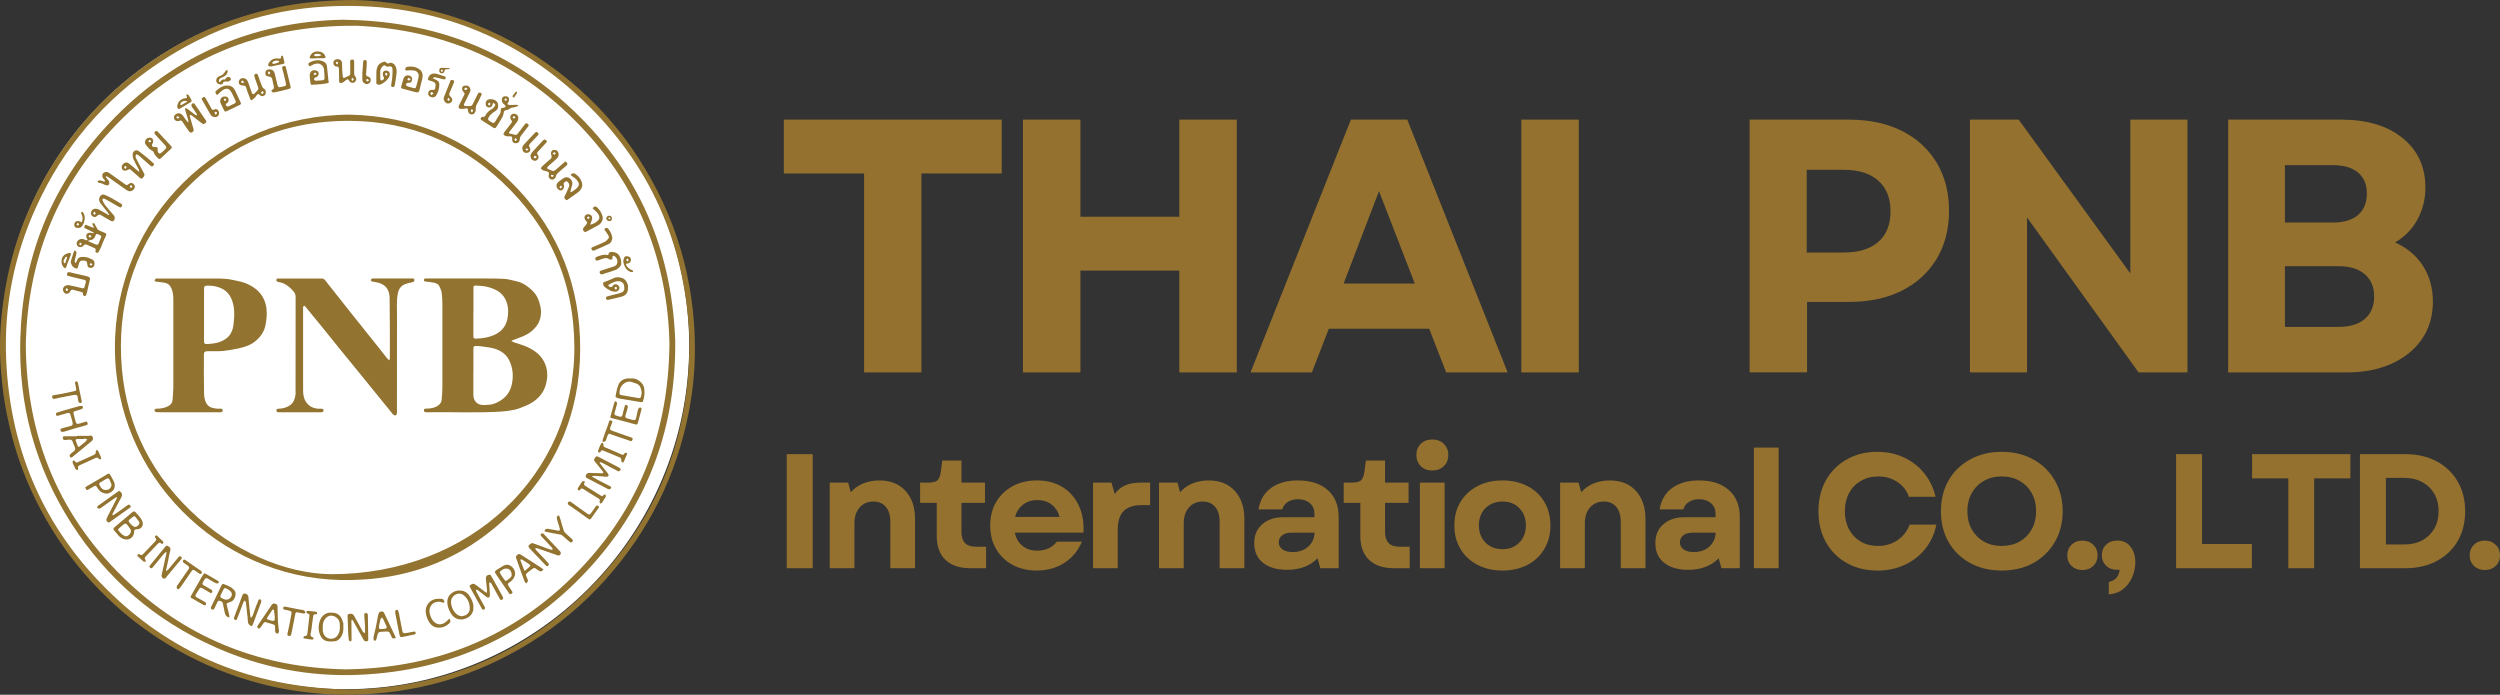 <?xml version="1.0" encoding="UTF-8"?>
<svg xmlns="http://www.w3.org/2000/svg" id="Layer_1" data-name="Layer 1" viewBox="0 0 789.79 219.48">
  <rect x="0" y="0" width="789.79" height="219.48" fill="#333333" stroke="none"/>
  <defs>
    <style> .cls-1 { isolation: isolate; } .cls-2 { fill: #94712e; } .cls-2, .cls-3, .cls-4 { stroke-width: 0px; } .cls-3 { fill: #fff; } .cls-4 { fill: #92732f; } </style>
  </defs>
  <g>
    <circle class="cls-3" cx="109.11" cy="109.12" r="108.62"></circle>
    <g>
      <path class="cls-4" d="M109.83,219.45c-4.7.15-9.34-.29-13.98-.87-4.63-.57-9.2-1.46-13.71-2.65-4.52-1.19-8.96-2.65-13.3-4.41-4.31-1.76-8.49-3.76-12.56-6.05-4.07-2.29-7.96-4.84-11.72-7.6-3.77-2.77-7.32-5.8-10.68-9.06-3.36-3.26-6.57-6.66-9.5-10.32-2.91-3.64-5.63-7.42-8.05-11.41-2.43-3.99-4.64-8.09-6.57-12.34-1.92-4.25-3.55-8.62-4.91-13.07-1.36-4.45-2.39-8.98-3.21-13.57-.82-4.6-1.25-9.23-1.52-13.87-.43-7.36.21-14.69,1.37-21.97,1.16-7.26,3.05-14.34,5.67-21.21,2.62-6.87,5.9-13.41,9.83-19.64,3.94-6.24,8.44-12.04,13.54-17.36,5.1-5.33,10.69-10.08,16.75-14.3,6.03-4.21,12.38-7.8,19.12-10.71,6.75-2.91,13.74-5.07,20.94-6.64C94.56.85,101.87.22,109.21.02c3.59-.1,7.2.14,10.77.5,24.09,2.42,45.2,11.74,63.26,27.84,7.09,6.32,13.26,13.52,18.42,21.52,11.87,18.38,17.86,38.51,17.88,60.4,0,6.73-.66,13.4-1.95,19.99-3.91,19.95-12.63,37.51-26.18,52.69-6.93,7.76-14.81,14.39-23.62,19.88-17.73,11.05-37.07,16.57-57.96,16.61ZM110.81,217.83c29.32-.59,55.43-11.26,76.55-33.15,21.14-21.9,31-48.36,30.4-78.75-1.45-29.24-12.48-54.27-33.74-74.38C161.43,10.18,134.26.4,103.19,2.05c-19.16,1.02-36.79,7.05-52.78,17.66-17.41,11.55-30.48,26.88-39.09,45.91-6.85,15.14-10.06,31.07-9.38,47.69,1.25,30.47,13.17,56.13,35.71,76.59,20.38,18.51,44.64,27.51,73.16,27.93Z"></path>
      <path class="cls-4" d="M108.25,6.23c27.02.32,49.66,8.38,68.88,25.05,23.17,20.09,35.08,45.73,36.19,76.38.23,26.83-8.19,50.6-26.05,70.64-19.59,21.97-44.33,33.61-73.8,34.88-15.76.68-30.9-2.27-45.31-8.66-19.13-8.48-34.37-21.6-45.64-39.21-11.37-17.78-16.71-37.31-16.1-58.42.73-25.14,9.43-47.24,26.21-65.91C53.18,18.11,79.14,6.83,108.25,6.23ZM211.5,109.03c-.48-26.67-9.85-50.39-28.91-69.99-19.07-19.61-42.53-29.67-69.82-30.9-30.84-.31-57.03,10.57-77.95,33.26-17.35,18.82-25.97,41.34-26.67,66.9.04,30.11,10.87,55.69,32.91,76.16,19.12,17.76,42.07,26.51,68.16,27,30.1-.36,55.58-11.36,75.87-33.62,17.54-19.24,26.05-42.16,26.39-68.81Z"></path>
      <path class="cls-4" d="M36.3,109.78c0-40.93,33.02-73.57,74.42-73.56,19.44.53,36.38,7.29,50.31,20.87,13.85,13.5,21.39,30.08,22.19,49.49.85,20.76-5.87,38.88-20.2,53.87-15.04,15.73-33.68,23.25-55.5,22.78-38.16-.83-71.23-32.62-71.21-73.44ZM104.28,181.4c44.62.15,77.3-31.78,77.17-71.81-.07-20.63-7.89-38.17-22.95-52.24-13.33-12.47-29.33-18.97-47.61-19.16-21.7-.22-40.01,7.88-54.49,24-12.89,14.35-18.96,31.41-18.13,50.72.82,18.99,8.23,35.2,21.85,48.37,13.76,13.31,30.44,19.88,44.15,20.11Z"></path>
      <path class="cls-4" d="M155.75,32.49c-.05.18-.12.36-.15.54-.1.62-.49.93-1.17.91-.56-.02-.95-.42-.99-1-.06-1,.43-1.55,1.44-1.6,1.74-.08,2.77,1.03,2.45,2.62-.12.59-.52.95-.98,1.22-.79.48-1.49,1.03-1.95,1.86-.32.58-.3.85.26,1.2.26.16.52.31.78.47.38.24.72.12.93-.21.58-.9,1.15-1.81,1.69-2.74.12-.21.13-.52.13-.78,0-.76.09-.89.83-.94.05,0,.12.01.16-.01.19-.1.5-.19.54-.34.04-.15-.13-.44-.29-.56-.58-.42-.94-.92-.89-1.67.03-.5.22-.85.72-1.01.4-.13,1.16.02,1.38.31.22.29.21,1.12-.02,1.45-.45.66-.38.89.4.95.61.05,1.24-.06,1.86-.06.26,0,.52.06.78.1,0,.1.01.2.02.3-.48.15-.95.36-1.44.43-.45.06-.84.12-1.23.43-.33.26-.8.38-1.22.47-.42.09-.58.24-.64.69-.06.53-.23,1.08-.48,1.55-.58,1.05-1.25,2.05-1.87,3.07-.24.4-.59.43-.92.22-1.29-.8-2.58-1.62-3.84-2.46-.13-.09-.25-.44-.18-.55.13-.21.46-.51.59-.46.54.2.78-.17.94-.49.48-.92,1.22-1.5,2.09-2,.35-.2.64-.57.87-.92.28-.43.08-.72-.61-1ZM154.53,33.39c.19-.23.44-.4.42-.52-.04-.19-.26-.33-.41-.5-.13.17-.33.32-.37.51-.03.11.19.28.36.51ZM160.22,31.55c-.21-.23-.34-.37-.47-.52-.14.15-.33.29-.4.47-.03.07.2.32.34.34.13.02.29-.15.53-.29Z"></path>
      <path class="cls-4" d="M29.7,71.73c-.14-.2-.33-.39-.42-.61-.07-.2-.03-.44-.04-.66.2.05.5.04.58.16.29.44.49.94.76,1.4.14.25.3.54.53.67.51.29,1.07.49,1.62.71.97.39,1.03.57.62,1.33-.59,1.11-.99,2.33-1.49,3.48-.21.49-.49.94-.73,1.42-.17.33-.4.25-.68.16-.33-.11-.35-.31-.26-.58.14-.44-.01-.7-.44-.88-.81-.33-1.61-.71-2.41-1.06-.43-.19-.72.02-.98.34-.39.48-1.24.61-1.67.26-.56-.46-.63-1.19-.17-1.76.49-.61,1.43-.8,2.19-.43.13.06.25.17.38.19.2.03.4,0,.61-.01-.08-.16-.13-.35-.23-.49-.24-.33-.3-1.06-.08-1.38.3-.42.88-.59,1.4-.43.25.07.51.1.76.15.02-.07.05-.14.07-.22-.4-.21-.78-.44-1.19-.64-.51-.25-1.04-.48-1.55-.73-.49-.23-.21-.55-.1-.85.13-.34.34-.28.6-.16.57.25,1.15.49,1.73.71.17.07.37.06.55.09.01-.06.03-.13.04-.19ZM27.85,76.03c0,.06,0,.12,0,.18.83.36,1.65.73,2.49,1.06.38.14.69.02.83-.43.13-.39.31-.76.48-1.13.55-1.16.52-1.24-.67-1.69-.55-.21-.65-.16-.81.38-.25.89-.85,1.39-1.8,1.5-.18.02-.35.09-.53.14ZM28.95,74.6c-.3-.18-.48-.36-.65-.36-.11,0-.29.3-.28.45.01.14.25.36.38.36.14,0,.29-.22.55-.45ZM25.39,77.54c.2-.23.33-.37.46-.51-.16-.13-.31-.33-.49-.36-.1-.01-.32.24-.35.4-.02.11.2.26.38.47Z"></path>
      <path class="cls-4" d="M153.77,187.35c.05-.38.13-.62.11-.85-.1-1.12-.23-2.24-.36-3.36-.12-.96.11-1.36,1.02-1.59.15-.04.45.08.53.21.74,1.27,1.45,2.56,2.16,3.84.54.97,1.06,1.95,1.6,2.92.23.42.17.76-.22.95-.42.19-.6-.06-.78-.4-.78-1.45-1.59-2.89-2.39-4.33-.09-.16-.13-.34-.25-.47-.13-.14-.32-.23-.48-.35-.05.16-.16.32-.16.47.05,1.06.13,2.11.2,3.17.01.2.05.4,0,.59-.04.21-.1.53-.24.59-.19.08-.51.03-.69-.09-.46-.3-.88-.68-1.32-1.02-.54-.42-1.08-.84-1.63-1.24-.11-.08-.28-.09-.42-.13-.02.15-.1.33-.05.45.17.39.38.77.59,1.14.75,1.35,1.51,2.68,2.23,4.04.07.14-.04.51-.18.6-.29.18-.62.15-.82-.21-.43-.79-.86-1.57-1.3-2.35-.79-1.44-1.57-2.89-2.39-4.32-.22-.39-.24-.62.18-.87.68-.42.93-.45,1.56,0,.95.7,1.89,1.43,2.83,2.14.17.13.35.23.68.44Z"></path>
      <path class="cls-4" d="M189.39,146.21c.6.77,1.2,1.54,1.81,2.31.31.4.65.77.92,1.19.11.17.17.48.09.64-.08.15-.37.29-.57.28-.66-.03-1.32-.13-1.98-.18-.7-.06-1.39-.1-2.09-.13-.15,0-.31.08-.47.13,0,.05-.01.1-.02.15.59.34,1.18.7,1.79,1.02,1.24.65,2.49,1.25,3.72,1.92.21.11.67.2.42.65-.25.45-.58.5-1.04.26-1.86-.99-3.74-1.96-5.61-2.93-.21-.11-.41-.22-.62-.33-.38-.2-.84-.35-.69-.92.16-.64.62-.9,1.27-.87,1.06.06,2.12.06,3.18.09.23,0,.47.05.7.04.14,0,.28-.09.42-.13-.05-.14-.06-.31-.15-.42-.84-1.07-1.67-2.15-2.56-3.18-.51-.59-.02-.96.21-1.38.21-.39.59-.24.86-.12.7.32,1.37.69,2.05,1.05,1.27.66,2.54,1.32,3.81,1.98.28.15.57.3.84.47.26.16.55.33.31.71-.21.34-.43.51-.87.27-1.68-.91-3.38-1.79-5.08-2.67-.15-.08-.36-.05-.54-.07-.03.06-.06.11-.09.17Z"></path>
      <path class="cls-4" d="M59.49,38.56c0-.19.04-.39,0-.56-.32-1.09-.67-2.18-.99-3.27-.05-.17.01-.37.02-.56.19.04.43.03.57.14.89.66,1.76,1.35,2.64,2.02.12.09.31.1.47.14-.02-.18.03-.4-.06-.53-.46-.7-.96-1.38-1.44-2.07-.33-.48-.3-.9.04-1.13.29-.2.54-.17.74.11.37.52.74,1.05,1.11,1.59.81,1.18,1.61,2.37,2.42,3.55.21.3.29.55-.06.83-.33.26-.62.57-1.07.21-1.11-.87-2.23-1.74-3.36-2.59-.13-.1-.35-.09-.52-.13-.01.15-.07.31-.03.44.39,1.39.81,2.77,1.2,4.16.04.14.04.33-.04.44-.46.72-1.01.73-1.49.05-.67-.97-1.36-1.93-1.99-2.93-.29-.46-.58-.46-1.04-.29-.93.34-1.78-.35-1.64-1.27.13-.88,1.4-1.42,2.18-.95.72.43,1.01,1.18,1.49,1.8.23.29.46.58.69.87.06-.02.12-.04.17-.06ZM56.62,37.23v-.21c-.18-.12-.35-.31-.55-.34-.09-.02-.33.27-.32.42,0,.13.23.34.38.36.15.02.33-.15.49-.23Z"></path>
      <path class="cls-4" d="M42.36,168.03c.02,1.63-1.5,2.76-3.08,2.32-.91-.25-1.59-.77-2.15-1.52-.32-.43-.69-.83-1.05-1.23-.32-.36-.34-.66.06-1,1.93-1.62,3.85-3.27,5.79-4.89.16-.13.61-.17.71-.06.89.99,1.95,1.88,2.38,3.2.41,1.27-.49,2.41-1.83,2.36q-.84-.03-.83.81ZM39.71,169.47c1.02-.1,2.13-1.36,1.45-2.35-.34-.5-.68-1.02-1.08-1.47-.15-.16-.6-.29-.73-.2-.64.46-1.22.99-1.81,1.51-.25.22-.28.48-.04.74.37.39.69.83,1.1,1.17.32.26.74.39,1.11.58ZM42.63,166.47c.67-.01,1.02-.45,1.32-.89.25-.36.03-.72-.2-1.03-.34-.46-.67-.92-1.04-1.35-.08-.1-.36-.17-.44-.11-.54.37-1.07.76-1.55,1.2-.1.1-.06.51.06.66.32.42.7.81,1.1,1.16.2.18.5.24.75.36Z"></path>
      <path class="cls-4" d="M168.22,171.57c.45.16.97.34,1.49.53,1.04.38,2.08.77,3.12,1.15.4.15.8.31,1.22.42.18.04.39-.04.59-.07-.08-.18-.11-.41-.24-.55-1.1-1.2-2.21-2.4-3.34-3.58-.26-.27-.41-.53-.11-.83.3-.29.6-.16.85.1,1.06,1.12,2.11,2.24,3.17,3.36.66.7,1.35,1.38,1.99,2.11.15.18.27.55.18.74-.16.35-.46.68-.94.51-1.18-.4-2.36-.83-3.54-1.24-1-.35-1.99-.7-2.99-1.02-.18-.06-.4.02-.6.04.08.18.13.39.26.52.92.98,1.85,1.95,2.77,2.92.39.42.77.85,1.15,1.28.25.27.16.55-.06.76-.25.24-.5.19-.74-.07-1.64-1.73-3.29-3.44-4.94-5.17-.18-.19-.33-.42-.48-.65-.06-.08-.09-.2-.08-.3.03-.31.86-.97,1.28-.98Z"></path>
      <path class="cls-4" d="M36.79,157.02c-.54.36-1.09.72-1.62,1.09-1.12.8-2.23,1.62-3.37,2.41-.19.13-.51.21-.73.15-.44-.12-.5-.58-.13-.86.94-.69,1.9-1.35,2.84-2.03,1.08-.77,2.15-1.55,3.24-2.31.26-.19.53-.55.89-.25.4.34.74.75.63,1.34-.03.14-.07.28-.14.41-.52.98-1.05,1.94-1.56,2.92-.44.83-.88,1.67-1.31,2.52-.05.09,0,.23.01.34.13-.02.3,0,.39-.06.83-.56,1.65-1.13,2.47-1.71.66-.47,1.3-.95,1.96-1.42.32-.22.57-.16.82.17.28.36.03.54-.19.7-.88.65-1.78,1.28-2.67,1.91-1.12.8-2.25,1.6-3.37,2.4-.27.19-.52.49-.9.22-.4-.29-.55-.68-.37-1.13.21-.51.47-1,.73-1.49.8-1.56,1.61-3.11,2.4-4.67.08-.15.09-.33.13-.49-.06-.05-.11-.1-.17-.15Z"></path>
      <path class="cls-4" d="M52.42,174.4c-.21.18-.45.33-.63.54-1.19,1.43-2.37,2.88-3.56,4.32-.21.26-.43.39-.77.12-.33-.27-.33-.46-.06-.79,1.64-1.97,3.26-3.96,4.88-5.95.29-.36.52-.3.91-.07.76.46.77,1,.52,1.77-.3.93-.41,1.92-.61,2.88-.22,1.01-.45,2.02-.68,3.03.04.04.08.07.12.11.23-.17.5-.29.67-.5,1.03-1.22,2.03-2.47,3.05-3.69.19-.23.37-.57.79-.39.41.18.52.51.23.85-1.68,2.03-3.36,4.06-5.06,6.07-.09.11-.39.16-.52.09-.65-.32-.76-.75-.57-1.48.28-1.11.5-2.23.75-3.35.21-.94.42-1.88.63-2.82.05-.21.07-.43.11-.65l-.19-.1Z"></path>
      <path class="cls-4" d="M79.26,195.25c.26-.36.5-.57.6-.84.36-.93.66-1.88,1-2.82.26-.7.55-1.39.85-2.08.04-.1.24-.24.31-.22.19.07.42.18.49.34.08.19.05.47-.03.67-.49,1.36-1.02,2.71-1.52,4.07-.36.97-.73,1.94-1.07,2.92-.15.43-.42.62-.79.37-.29-.19-.59-.5-.69-.82-.15-.49-.11-1.03-.17-1.54-.18-1.66-.34-3.31-.55-4.97-.03-.22-.24-.42-.37-.63-.15.2-.35.37-.44.59-.38.96-.73,1.94-1.09,2.91-.28.75-.56,1.51-.88,2.24-.1.22-.18.63-.6.42-.36-.18-.49-.46-.34-.85.35-.92.69-1.84,1.04-2.76.5-1.32,1.01-2.64,1.48-3.97.16-.45.3-.81.86-.77.54.05,1.07.49,1.12.99.06.53.09,1.07.14,1.61.15,1.46.3,2.92.45,4.38.02.2.11.4.2.75Z"></path>
      <path class="cls-4" d="M115.33,199.99c0-.72.02-1.41,0-2.1-.03-.77-.11-1.53-.17-2.3-.03-.45-.05-.89-.08-1.34-.02-.27.01-.52.36-.54.31-.02.63-.05.74.35.03.1.03.21.03.32.04,2.44.09,4.89.12,7.33,0,.32.12.75-.35.85-.46.11-.85.05-1.13-.46-.81-1.52-1.66-3.01-2.5-4.51-.29-.51-.56-1.04-.86-1.54-.07-.12-.22-.19-.34-.28-.05.14-.13.28-.13.42,0,1.89.02,3.77.04,5.66,0,.11,0,.22,0,.32,0,.31-.18.51-.47.43-.16-.04-.37-.28-.39-.45-.1-.74-.17-1.5-.2-2.25-.08-1.77-.12-3.55-.19-5.32-.02-.47.18-.55.62-.65,1.23-.26,1.46.72,1.88,1.43.7,1.2,1.35,2.44,2.03,3.66.2.36.27.85,1,.94Z"></path>
      <path class="cls-4" d="M43.98,54.29c-.04-.33-.02-.53-.1-.68-.58-1.13-1.23-2.22-1.74-3.38-.22-.49-.27-1.12-.2-1.66.12-.93,1.1-1.39,1.87-.84,1.11.78,2.14,1.67,3.19,2.53.5.41.96.86,1.44,1.29.23.21.36.4.07.72-.28.31-.53.41-.87.17-.19-.13-.36-.29-.54-.45-1.03-.91-2.06-1.83-3.1-2.75-.05-.05-.11-.09-.17-.13-.28-.18-.63-.53-.88-.18-.17.23-.15.75,0,1.03.85,1.69,1.78,3.34,2.65,5.01.09.17,0,.46-.07.67-.05.16-.21.29-.32.42-.42.5-.6.5-1.09.06-.92-.82-1.85-1.64-2.78-2.45-.28-.25-.53-.28-.87-.05-.22.16-.52.24-.8.27-.46.05-.91-.03-1.13-.54-.21-.5-.06-1.21.33-1.53.73-.61,1.24-.67,1.98-.09.96.75,1.87,1.56,2.8,2.35.05.04.12.07.34.21ZM39.52,53.43c.23-.29.44-.45.47-.63.01-.11-.26-.31-.43-.37-.07-.02-.32.23-.33.36,0,.17.15.34.29.64Z"></path>
      <path class="cls-4" d="M34.5,67.8c-.2-.3-.39-.61-.61-.89-.71-.9-1.47-1.76-2.13-2.7-.36-.51-.62-1.11-.33-1.82.29-.72.91-1.13,1.64-.84.76.3,1.49.68,2.21,1.07.97.53,1.92,1.12,2.87,1.68.51.3.56.5.3.94-.29.49-.6.27-.95.07-1.18-.68-2.36-1.35-3.54-2.02-.31-.17-.61-.36-.94-.49-.5-.2-.82.06-.62.56.23.59.58,1.15.98,1.65.84,1.05,1.74,2.05,2.61,3.07.45.53.3,1.55-.32,1.81-.19.08-.5-.02-.7-.14-.82-.44-1.62-.92-2.42-1.39-.31-.18-.6-.41-.92-.54-.15-.06-.39,0-.57.07-.13.04-.23.17-.33.27-.38.38-.84.53-1.32.28-.43-.23-.74-.63-.67-1.14.08-.55.27-1.09.91-1.28.87-.27,1.56.13,2.27.55.81.48,1.63.94,2.44,1.41l.17-.17ZM29.76,67.81c.07,0,.14,0,.21,0,.09-.16.27-.33.25-.47-.03-.15-.24-.38-.37-.38-.14,0-.39.22-.4.35,0,.16.2.33.31.49Z"></path>
      <path class="cls-4" d="M198.4,90.9c0,1.53-.64,2.44-1.98,2.8-1.47.39-2.95.73-4.43,1.06-.13.03-.39-.11-.43-.22-.09-.28-.29-.68.14-.84.48-.19.99-.29,1.49-.42,1.02-.27,2.06-.46,3.05-.82.95-.35,1.16-1.05.9-2.35-.14-.72-.82-1.23-1.65-1.28-.89-.06-1.65.3-2.4.68-.14.07-.29.15-.43.23-.17.1-.34.21-.52.31.13.2.23.48.41.58.2.1.5.05.74,0,.11-.02.21-.19.28-.31.31-.55.84-.6,1.31-.45.3.1.6.44.75.74.3.64-.4,1.54-1.26,1.55-.52,0-1.08-.12-1.55-.35-.7-.35-1.38-.78-1.96-1.3-.26-.24-.32-.77-.34-1.17,0-.12.46-.27.72-.38.41-.17.84-.3,1.25-.47.51-.21,1.01-.44,1.51-.67,1.11-.52,3.05-.12,3.72.88.46.68.78,1.46.67,2.22ZM194.59,91.59c.17-.3.35-.48.33-.63-.02-.14-.26-.38-.36-.36-.17.03-.42.24-.42.37,0,.16.23.32.46.62Z"></path>
      <path class="cls-4" d="M149.53,191.78c.28,2.77-2.68,4.42-4.87,3.79-1.03-.29-1.79-1.01-2.3-1.92-.65-1.16-1.13-2.38-1.03-3.78.09-1.22.72-2.08,1.69-2.71.67-.44,1.43-.62,2.25-.61,1.65.01,2.67.89,3.4,2.28.51.96.97,1.92.85,2.96ZM148.42,192.03c-.07-1.5-.58-2.78-1.74-3.83-1.69-1.53-3.87-.17-4.15,1.45-.26,1.53.69,3.82,2.1,4.65.4.23.93.42,1.37.36,1.41-.19,2.48-1.03,2.41-2.64Z"></path>
      <path class="cls-4" d="M118.91,24.26c0-.59-.06-1.19.01-1.78.11-.95.33-1.9,1.22-2.46.4-.26.86-.45,1.32-.56.18-.04.47.19.65.37.28.26.49.3.85.11.62-.34,1.53.13,1.91.84.62,1.13.45,2.29.26,3.46-.1.6-.18,1.2-.27,1.8-.05.34-.11.67-.18,1-.08.39-.37.44-.7.43-.37-.02-.44-.28-.4-.57.11-.83.27-1.66.34-2.5.07-.87.13-1.76.07-2.62-.05-.69-.58-.96-1.22-.78-.35.1-.65.11-.94-.18-.27-.27-.59-.24-.86.03-.48.48-.84,1.03-.85,1.74,0,.77,0,1.55.02,2.32.01.5.35.65.76.37.5-.33.54-.53.23-1.07-.31-.56-.25-1.41.12-1.7.42-.34,1.24-.26,1.64.16.27.29.33,1,.14,1.42-.42.96-1.15,1.61-2.01,2.16-.53.34-1.02.65-1.69.46-.32-.09-.45-.24-.44-.56.01-.63,0-1.26,0-1.89,0,0,.01,0,.02,0ZM122.03,23.99c.18-.26.37-.41.38-.58,0-.14-.23-.41-.32-.4-.18.03-.46.22-.46.34,0,.18.21.36.4.64Z"></path>
      <path class="cls-4" d="M179.06,56.01c.93-.07,1.95,1.16,1.75,2.2-.12.63-.37,1.22-.53,1.84-.06.22-.02.46-.03.69.2-.08.41-.14.59-.26.41-.28.84-.55,1.21-.89,1.19-1.13.96-1.76.14-2.78-.4-.5-1-.84-1.55-1.22-.35-.24-.43-.48-.07-.66.27-.14.71-.25.93-.13.97.55,1.71,1.35,2.16,2.38.68,1.54.11,2.77-1.37,3.8-.97.68-1.93,1.36-2.89,2.06-.24.18-.5.32-.7.04-.2-.29-.61-.51-.35-1.02.48-.94.91-1.9,1.32-2.87.12-.29.21-.65.14-.94-.09-.33-.31-.71-.58-.88-.38-.24-.76.04-1.04.34-.1.11-.13.32-.12.48.02.25.18.51.13.73-.07.34-.18.75-.41.97-.28.26-.68.42-1.13.16-.98-.57-1.15-1.8-.29-2.53.56-.47,1.16-.91,1.77-1.3.26-.16.61-.17.92-.25ZM176.96,59.52c.07,0,.14.02.22.02.12-.18.3-.34.35-.54.02-.09-.24-.36-.3-.34-.18.06-.39.2-.45.36-.05.13.12.33.19.49Z"></path>
      <path class="cls-4" d="M108.46,197.92c.13,1.35-.15,2.5-.88,3.51-.47.64-1.1,1.1-1.91,1.17-.71.06-1.45.1-2.15-.01-1.09-.17-1.89-.83-2.34-1.85-.73-1.67-.65-3.37.03-5.02.49-1.21,1.7-2.14,3.12-2.18,1.31-.04,2.49.23,3.28,1.32.4.55.62,1.26.82,1.93.11.38.02.82.02,1.13ZM101.97,198.21c-.04.84-.02,1.61.41,2.34.87,1.46,2.91,1.68,4,.5,1.03-1.12,1.07-2.53.95-3.95-.03-.37-.08-.78-.26-1.09-.78-1.39-2.82-2.34-4.31-.55-.69.82-.87,1.78-.78,2.76Z"></path>
      <path class="cls-4" d="M199.15,119.57c1.44-.16,2.72.42,3.68,1.6.34.43.61,1,.69,1.53.22,1.34.03,2.68-.36,3.99-.1.32-.28.4-.61.35-2.15-.36-4.31-.7-6.46-1.05-.25-.04-.49-.1-.73-.18-.9-.29-.98-.31-.8-1.22.21-1.08.46-2.18.89-3.19.41-.97,1.62-2.03,3.69-1.84ZM195.72,123.96c-.04.7,0,.75.69.88,1.76.31,3.53.6,5.29.92.45.08.71-.08.8-.49.1-.47.26-.97.2-1.43-.14-1.06-.41-2.11-1.51-2.61-.56-.25-1.18-.37-1.76-.57-.84-.29-1.61.03-2.23.46-.94.66-1.47,1.65-1.48,2.85Z"></path>
      <path class="cls-4" d="M72.52,195.05c-1.2-.12-1.39-.95-1.57-1.75-.2-.89-.37-1.79-.55-2.68-.12-.59-.66-.7-1.09-.84-.36-.11-.56.27-.71.6-.28.62-.59,1.23-.87,1.84-.17.37-.45.46-.79.31-.38-.16-.4-.48-.24-.81.78-1.62,1.58-3.24,2.36-4.87.34-.71.64-1.43,1.01-2.12.07-.14.4-.29.54-.24,1.31.51,2.67.97,3.55,2.18.66.9.03,2.88-1.08,3.38-.34.15-.7.27-1.06.38-.34.1-.48.28-.4.63.26,1.08.53,2.15.78,3.23.05.23.08.47.12.76ZM73.26,187.65c-.03-.07-.07-.21-.12-.34-.27-.73-.93-.99-1.54-1.35-.43-.25-.75-.22-.98.22-.35.68-.71,1.36-1,2.07-.06.15.08.49.23.6.32.22.7.35,1.06.49,1.09.43,2.35-.44,2.35-1.69Z"></path>
      <path class="cls-4" d="M49.06,46.47c.74-.01.8.07.74.81-.02.24,0,.51.09.73.19.49.58.64.99.32.58-.45,1.12-.96,1.6-1.51.11-.12-.03-.59-.19-.78-.76-.88-1.58-1.71-2.37-2.56-.33-.35-.64-.72-.96-1.08-.27-.3-.23-.58.05-.84.29-.27.55-.25.83.05,1.44,1.55,2.89,3.08,4.32,4.64.11.12.12.53,0,.63-1.1,1.06-2.24,2.07-3.35,3.11-.38.36-.65.29-.97-.07-.51-.57-1.1-1.07-1.31-1.87-.05-.18-.29-.37-.49-.46-.95-.43-1.51-1.25-2.08-2.05-.34-.48-.12-1.27.39-1.76.34-.33,1.21-.39,1.63-.12.43.28.54,1,.25,1.57-.45.87-.19,1.26.83,1.25ZM47.8,44.57c-.24-.19-.44-.44-.52-.41-.18.08-.3.3-.44.47.16.12.31.3.48.33.11.02.26-.2.48-.39Z"></path>
      <path class="cls-4" d="M68.53,30.04c-.66-.86-.64-1.08.16-1.7.88-.69,1.78-1.3,2.98-1.32,1.14-.02,1.99.4,2.51,1.41.52,1.02.97,2.07,1.45,3.11.15.32.32.64.45.97.11.29,0,.47-.31.62-1.39.64-2.77,1.33-4.15,2-.34.16-.61.18-.8-.22-.37-.78-.78-1.53-1.12-2.32-.42-.98.16-2.24,1.46-2.1.42.04.79.12.95.57.16.46.2.92-.17,1.31-.05.05-.1.11-.16.15-.31.21-.64.43-.34.86.28.4.68.26,1.02.1.54-.24,1.06-.52,1.59-.77.37-.17.56-.44.38-.82-.49-1.05-.94-2.13-1.55-3.11-.57-.91-1.55-.97-2.55-.29-.48.33-.89.77-1.33,1.16-.15.14-.32.26-.48.39ZM71.08,31.03c-.16.22-.35.37-.34.51,0,.14.23.39.32.38.17-.03.31-.22.47-.34-.13-.16-.26-.32-.45-.55Z"></path>
      <path class="cls-4" d="M129.84,21.03c.98-.03,1.83.3,2.62.83,1.14.76,1.2,2.08.9,3.23-.25.99-.54,1.97-.73,2.97-.2,1.1-.53,1.31-1.58.99-1.25-.37-2.53-.66-3.79-1-.61-.17-.65-.33-.45-.93.25-.76.4-1.56.66-2.32.32-.94,1.43-1.29,2.25-.73.43.3.55.75.45,1.23-.11.51-.38.9-.99.87-.18,0-.39-.04-.53.03-.17.08-.37.26-.4.42-.03.16.08.44.22.52.32.18.7.28,1.05.38.39.12.8.19,1.19.31.35.11.62.08.72-.31.29-1.09.64-2.17.82-3.28.17-1.05-.5-1.85-1.56-1.99-.62-.08-1.25-.02-1.87-.03-.28,0-.64.26-.78-.18-.12-.35.28-.92.67-.96.37-.05.75-.04,1.13-.06ZM129.79,25.1c-.32-.25-.49-.47-.69-.5-.11-.02-.34.27-.38.45-.02.11.22.37.36.38.18.01.37-.16.7-.33Z"></path>
      <path class="cls-4" d="M100.32,20.15c-.8-.17-1.42.29-2.07.6-.22.1-.43.37-.63.03-.18-.31-.35-.73.05-.96,1.44-.82,2.97-1.09,4.52-.39.57.26,1.03.79,1.1,1.5.15,1.48.3,2.95.46,4.43.01.12.02.26.06.37.13.33-.02.49-.31.54-.67.12-1.34.26-2.02.32-.96.09-1.93.12-2.9.19-.31.02-.43-.1-.46-.38-.1-.8-.26-1.6-.28-2.4-.04-1.33.75-2.08,2.03-1.72.5.14.8.46.8,1.01,0,.53-.34.97-.83,1.13-.18.06-.42.11-.52.24-.1.13-.13.39-.06.54.07.15.29.31.44.31.82-.03,1.65-.08,2.46-.19.15-.02.36-.39.36-.6,0-.73-.06-1.47-.1-2.2-.04-.75-.18-1.49-.79-1.98-.35-.28-.84-.38-1.26-.56-.02.05-.03.11-.05.16ZM100.06,23.39c-.24-.25-.37-.39-.51-.53-.17.18-.35.35-.52.53.15.11.29.29.44.29.16,0,.32-.15.59-.29Z"></path>
      <path class="cls-4" d="M21.56,90.06c.7.14,1.4.27,2.1.43.77.17,1.52.39,2.29.56.51.11.71-.08.81-.58.08-.4.19-.8.31-1.19.14-.43.1-.74-.41-.86-1.22-.29-2.43-.59-3.65-.88-.52-.13-1.04-.25-1.56-.4-.41-.12-.28-.44-.23-.71.08-.41.35-.52.72-.44.59.13,1.18.28,1.77.42,1.24.29,2.48.57,3.71.85.99.23,1.15.55.89,1.53-.3,1.11-.51,2.23-.78,3.35-.1.4-.2.81-.38,1.18-.06.13-.38.28-.5.23-.19-.08-.46-.36-.43-.5.12-.59-.25-.74-.66-.85-.83-.23-1.66-.45-2.49-.65-.35-.09-.61.02-.8.36-.16.29-.37.63-.65.76-.44.2-.94.23-1.33-.22-.42-.48-.52-1.02-.29-1.53.31-.67.87-.78,1.53-.84ZM21.1,90.95c-.19.32-.37.48-.36.63.01.14.23.38.35.38.15,0,.41-.21.41-.33,0-.17-.19-.34-.4-.68Z"></path>
      <path class="cls-4" d="M85.2,21.91c.77-.02,1.41.53,1.59,1.32.3,1.31.61,2.61.96,3.9.05.18.35.44.5.43.63-.08,1.26-.22,1.87-.41.13-.04.28-.39.25-.56-.19-.97-.41-1.92-.65-2.88-.18-.73-.39-1.45-.58-2.18-.15-.6.39-.55.69-.68.36-.15.41.17.47.41.46,1.86.92,3.71,1.38,5.57.26,1.02.28,1.07-.73,1.35-1.45.4-2.91.72-4.38,1.03-.2.04-.49-.08-.65-.23-.24-.21-.23-.49.11-.64.47-.21.6-.55.47-1.05-.2-.81-.33-1.65-.54-2.46-.05-.19-.25-.38-.43-.5-.14-.1-.34-.1-.52-.13-.97-.17-1.22-.45-1.16-1.33.05-.6.52-.95,1.32-.97ZM84.94,22.51c-.16.26-.35.43-.32.55.05.18.24.33.37.5.13-.16.35-.32.38-.5.02-.13-.22-.3-.43-.55Z"></path>
      <path class="cls-4" d="M19.62,136.53c-.18-.18-.44-.32-.52-.54-.13-.35.14-.58.46-.67.72-.21,1.44-.42,2.18-.58,1.22-.26,1.4-.46,1.11-1.65-.18-.75-.44-1.47-.67-2.2-.15-.49-.47-.54-.93-.39-.95.3-1.92.54-2.89.82-.28.08-.54.14-.64-.24-.09-.33-.07-.63.3-.75.85-.27,1.71-.53,2.57-.78,1.27-.37,2.54-.73,3.82-1.08.43-.12.87-.23,1.31-.25.18,0,.47.22.51.39.04.16-.15.49-.31.55-.75.29-1.52.53-2.29.75-.38.11-.5.32-.41.67.23.9.42,1.81.7,2.7.2.65.46.74,1.11.55.72-.21,1.43-.45,2.16-.64.11-.03.36.09.38.19.08.29.31.67-.12.85-.47.2-.98.33-1.48.47-.62.18-1.24.32-1.86.5-1.29.38-2.57.78-3.85,1.16-.17.05-.35.05-.53.08-.03.03-.07.06-.1.09Z"></path>
      <path class="cls-4" d="M163.73,37.34c.04.87-.57,1.37-.99,1.95-.58.8-1.21,1.56-1.8,2.34-.29.39-.2.53.29.61.44.07.87.19,1.3.31.37.11.68.12.95-.24.79-1.05,1.62-2.05,2.39-3.11.37-.5.63-.18.93,0,.38.24.22.52.03.78-.77,1.01-1.57,2-2.32,3.03-.18.25-.29.61-.3.93-.03.84-.51,1.34-1.36,1.3-.76-.03-1.14-.54-1.04-1.42.06-.57-.09-.74-.68-.76-.41-.01-.84.04-1.23-.05-.3-.07-.66-.27-.81-.52-.09-.16.11-.56.27-.79.72-.98,1.49-1.93,2.23-2.89.28-.36.11-.66-.13-.96-.36-.45-.32-1-.08-1.42.16-.28.65-.55.97-.53.64.04,1.46.51,1.4,1.43ZM162.87,43.58c-.18.29-.35.45-.34.6,0,.14.24.4.31.38.19-.06.34-.23.51-.36-.12-.16-.25-.32-.48-.63ZM162.88,37.07c-.27-.2-.47-.44-.56-.41-.17.07-.32.28-.37.46-.02.07.23.33.35.32.16,0,.31-.19.58-.38Z"></path>
      <path class="cls-4" d="M178.64,50.96c.82.74.79.97.05,1.58-.91.75-1.81,1.52-2.66,2.34-.24.23-.36.61-.45.94-.13.48-.64.93-1.15.93-.54,0-1.07-.46-1.1-1.02-.01-.32.09-.64.09-.96,0-.16-.1-.41-.22-.46-.45-.18-.92-.29-1.38-.42-.07-.02-.16,0-.21-.04-.25-.19-.57-.35-.71-.6-.07-.13.16-.49.34-.66.85-.79,1.71-1.59,2.62-2.31.49-.38.48-.76.32-1.26-.08-.26-.17-.57-.11-.82.17-.71.72-.99,1.47-.8.66.16,1.06.94.93,1.67-.13.75-.71,1.14-1.2,1.6-.68.64-1.41,1.22-2.1,1.85-.17.15-.33.41-.33.62,0,.12.32.26.51.35.27.13.58.2.84.35.54.31.95.19,1.39-.22.99-.9,2.02-1.76,3.05-2.65ZM174.97,55.49c-.3-.15-.46-.31-.62-.3-.13,0-.37.27-.34.32.09.18.24.39.41.44.09.03.28-.23.55-.46ZM174.54,48.45c.28.2.43.41.59.41.13,0,.36-.22.38-.36.02-.13-.2-.42-.3-.41-.19.02-.37.19-.68.36Z"></path>
      <path class="cls-4" d="M147.19,27.03c1.04-.13,1.7,1.13,1.33,1.93-.45.97-.94,1.92-1.42,2.89-.17.34-.35.66-.5,1.01-.17.42.03.66.48.64.45-.02.91-.03,1.36,0,.67.05.84-.5,1.06-.91.52-.98.98-1.99,1.47-2.98.19-.38.49-.43.86-.3.38.13.38.44.26.71-.32.74-.68,1.46-1.04,2.18-.19.38-.47.74-.6,1.14-.13.39-.2.83-.16,1.24.07.67-.4,1.44-1.03,1.54-.77.12-1.35-.37-1.41-1.18-.06-.77-.1-.78-.84-.64-.46.08-.93.12-1.39.1-.69-.03-.91-.5-.6-1.11.58-1.13,1.11-2.29,1.68-3.42.15-.3.07-.46-.16-.69-.23-.24-.47-.57-.52-.89-.13-.89.25-1.26,1.15-1.24ZM149.07,35.52c.21-.29.43-.47.41-.61-.03-.16-.27-.28-.42-.42-.13.15-.34.29-.37.47-.02.12.19.29.39.56ZM147.53,28.2c.05-.09.1-.18.14-.27-.19-.09-.4-.29-.55-.25-.2.05-.35.29-.52.45.17.12.33.31.51.34.12.02.28-.17.43-.27Z"></path>
      <path class="cls-4" d="M82.74,30.4c-.16-.09-.42-.17-.61-.34-.55-.47-.65-.48-1.11.09-.17.21-.27.48-.46.66-.33.31-.7.58-1.07.84-.06.04-.3-.04-.33-.11-.31-.78-.61-1.56-.9-2.35-.2-.55-.37-1.12-.56-1.67-.13-.38-.45-.45-.82-.48-.35-.03-.74-.06-1.01-.24-.54-.35-.58-.97-.19-1.63.24-.41,1.02-.6,1.56-.42.86.28,1.08,1.04,1.34,1.76.35.96.65,1.93,1,2.88.17.46.53.49.85.13.32-.36.69-.68.99-1.06.13-.17.25-.47.19-.66-.29-.94-.64-1.86-.96-2.78-.11-.3-.22-.61-.29-.92-.08-.34,0-.65.37-.79.41-.16.62.12.75.42.23.56.4,1.15.61,1.72.24.67.47,1.35.76,2,.1.24.34.44.57.59.49.31.66.84.47,1.62-.14.54-.58.62-1.14.75ZM82.73,29.72c.07,0,.13,0,.2.01.13-.18.33-.35.36-.55.02-.11-.27-.37-.4-.36-.15.02-.36.24-.4.41-.03.14.15.33.23.49ZM77.17,25.97c-.29-.25-.45-.5-.6-.5-.16,0-.3.26-.45.4.13.13.25.34.41.38.15.03.33-.13.65-.28Z"></path>
      <path class="cls-4" d="M63.43,185.64c-.14.1-.33.17-.43.32-.41.61-.8,1.23-1.16,1.87-.21.36-.06.68.27.87.82.48,1.65.93,2.47,1.4.17.1.38.21.45.37.08.18.1.49,0,.61-.11.13-.45.19-.6.11-1.27-.69-2.52-1.42-3.77-2.15-.58-.34-.56-.39-.22-.99,1.07-1.86,2.12-3.73,3.19-5.6.22-.39.45-.78.72-1.13.09-.11.37-.22.46-.16,1.34.75,2.66,1.54,3.98,2.31.32.19.49.47.2.72-.16.15-.58.18-.79.07-.78-.39-1.54-.83-2.28-1.31-.98-.63-1.1-.17-1.54.49-.12.18-.2.38-.3.57-.24.42-.15.68.28.91.81.45,1.62.91,2.42,1.39.31.19.42.47.2.83-.22.37-.46.22-.72.06-.77-.46-1.54-.91-2.31-1.36-.14-.08-.3-.12-.51-.2Z"></path>
      <path class="cls-4" d="M111.89,21.41c0,.48.01.97,0,1.45-.02.53.03,1,.43,1.43.42.45.19,1.37-.32,1.7-.55.36-1.39.15-1.7-.5-.26-.57-.55-.51-.95-.21-.29.22-.56.45-.85.66-.13.09-.27.19-.42.22-.81.16-.97-.03-.96-.85.02-1.18-.03-2.37-.04-3.55,0-.49-.25-.76-.72-.75-.93.02-1.34-1.17-.79-1.89.23-.31.87-.45,1.31-.42.68.05,1.11.53,1.15,1.1.05.84.05,1.69.09,2.53.03.61.08,1.22.16,1.82.06.48.27.57.71.36.39-.18.77-.37,1.17-.54.39-.17.5-.46.49-.86-.02-1.2,0-2.41-.03-3.61,0-.47.14-.69.64-.69.49,0,.62.23.62.66-.01.65,0,1.29,0,1.94h0ZM111.32,25.58c.23-.25.48-.43.46-.52-.06-.19-.27-.33-.42-.49-.12.15-.3.29-.34.45-.02.13.15.29.3.56ZM106.52,20.4c.15-.26.32-.43.29-.55-.04-.17-.24-.29-.36-.43-.13.15-.35.29-.37.45-.01.13.22.28.44.53Z"></path>
      <path class="cls-4" d="M162.91,175.87c.26-.26.47-.6.78-.77.2-.11.58-.05.79.08,2.18,1.38,4.34,2.79,6.5,4.19.09.06.17.13.25.21.16.16.57.26.3.55-.2.21-.6.42-.84.36-.41-.11-.78-.41-1.15-.67-.75-.53-.85-.53-1.56.06-.44.36-.92.68-1.37,1.04-.36.3-.62.63-.34,1.15.19.34.3.72.44,1.09.05.13.13.31.08.41-.14.27-.34.51-.51.75-.16-.15-.37-.26-.46-.44-.24-.52-.43-1.06-.62-1.6-.43-1.16-.85-2.32-1.26-3.48-.29-.8-.58-1.61-.86-2.42-.05-.13-.04-.28-.06-.42-.03-.04-.06-.07-.1-.11ZM165.71,180.43c.7-.61,1.21-1.02,1.69-1.47.26-.24.17-.46-.13-.64-.38-.23-.74-.51-1.11-.76-.4-.27-.8-.54-1.22-.78-.13-.07-.34-.03-.5-.02-.02,0-.07.17-.04.23.36.97.74,1.93,1.11,2.9.06.15.12.3.22.53Z"></path>
      <path class="cls-4" d="M198.37,128.43c-.24.93-.39,1.72-.67,2.47-.3.82-.22,1.1.59,1.32.55.15,1.1.31,1.66.45.58.14.9-.06,1.02-.63.17-.8.34-1.61.52-2.41.15-.66.49-.99.88-.87.36.11.36.48.14,1.18-.26.79-.44,1.62-.66,2.43-.14.52-.26,1.04-.45,1.54-.04.12-.34.24-.48.21-1.9-.5-3.8-1.03-5.7-1.54-.67-.18-1.35-.35-2.03-.49-.42-.09-.38-.35-.3-.65.4-1.43.79-2.86,1.2-4.28.05-.17.25-.31.38-.46.16.19.35.36.48.57.05.08,0,.25-.03.37-.24.9-.46,1.8-.73,2.68-.18.58-.06.84.52.98.31.07.61.19.92.29.61.21.94-.03,1.07-.66.18-.87.42-1.73.66-2.59.08-.29.26-.58.61-.41.19.09.3.37.39.49Z"></path>
      <path class="cls-4" d="M88.1,199.41c0,.05.02.12,0,.16-.09.21-.15.54-.29.59-.33.11-.86-.28-.88-.58-.03-.52-.05-1.04-.03-1.56,0-.38-.13-.63-.48-.74-.82-.25-1.64-.5-2.47-.72-.53-.14-.7.33-.94.64-.27.35-.5.74-.76,1.1-.21.29-.46.38-.77.12-.29-.24-.25-.49-.08-.76.43-.66.87-1.31,1.31-1.96.96-1.42,1.93-2.84,2.9-4.26.13-.19.23-.42.41-.56.17-.13.43-.27.62-.23.91.2,1.03.39,1.05,1.31.03,1.49.04,2.98.12,4.47.06,1,.22,1.99.34,2.98-.01,0-.02,0-.03,0ZM86.79,194.96s.02,0,.03,0c-.08-.71-.15-1.41-.25-2.12-.02-.12-.14-.28-.24-.3-.09-.02-.27.08-.33.18-.47.69-.95,1.38-1.39,2.1-.44.72-.42.73.37,1,.15.05.29.14.45.18,1.09.32,1.47.23,1.37-.92,0-.04,0-.07,0-.11Z"></path>
      <path class="cls-4" d="M24.3,137.69c1.22,0,2.44,0,3.66,0,.11,0,.23.02.32-.02.42-.18.75-.08.95.31.27.52.2.97-.21,1.32-2.07,1.72-4.14,3.44-6.22,5.13-.13.11-.51.13-.6.04-.26-.29-.28-.68,0-.97.31-.32.67-.6,1.03-.86.58-.42.68-.82.38-1.48-.23-.5-.5-1-.63-1.53-.16-.61-.54-.76-1.07-.74-.48.02-.96.08-1.45.11-.34.02-.53-.14-.58-.49-.08-.5.02-.67.54-.68,1.29-.01,2.59,0,3.88,0,0-.04,0-.08,0-.12ZM26.59,138.51c0,.06-.01.11-.02.17-.71,0-1.43,0-2.14,0-.36,0-.62.17-.5.57.18.56.41,1.1.62,1.65.12.32.32.35.58.15.6-.48,1.21-.94,1.79-1.45.26-.23.45-.54.67-.82-.33-.09-.67-.18-1-.27Z"></path>
      <path class="cls-4" d="M125.06,201.5c-.88.37-1.17.24-1.44-.49-.16-.41-.34-.83-.58-1.2-.12-.17-.42-.31-.63-.31-.73,0-1.47.06-2.2.12-.58.05-.87.4-.96.97-.07.47-.23.93-.36,1.39-.09.32-.33.53-.64.41-.15-.06-.26-.38-.26-.59-.01-.34.05-.68.13-1.01.21-.96.47-1.91.67-2.87.2-.96.36-1.93.54-2.89.07-.37.18-.73.25-1.1.12-.6.57-.74,1.08-.76.49-.02.63.35.81.73.64,1.37,1.31,2.72,1.96,4.09.55,1.16,1.08,2.32,1.64,3.51ZM120.64,198.73c.2-.02.52-.06.84-.09.05,0,.11,0,.16-.01.53-.09.66-.38.42-.87-.35-.72-.67-1.46-1.01-2.18-.09-.19-.24-.34-.36-.51-.18.2-.45.37-.51.6-.19.7-.3,1.43-.44,2.14-.15.76.01.94.9.92Z"></path>
      <path class="cls-4" d="M33.37,55.88c.28.34.56.68.83,1.03.12.15.29.33.3.49.01.34.04.8-.15.99-.19.18-.69.2-.98.1-.7-.24-1.31-.71-2.1-.72-.17,0-.33-.3-.5-.47.19-.12.38-.34.57-.34.34,0,.69.13,1.03.22.15.04.29.16.44.18.12.02.25-.06.38-.1-.04-.12-.04-.29-.12-.37-.35-.36-.72-.68-.75-1.25-.02-.5.12-.9.56-1.13.51-.27,1.05-.25,1.53.08,1.22.85,2.42,1.73,3.64,2.59.54.38,1.1.75,1.62,1.15.25.19.44.19.67.01.17-.13.35-.25.54-.36.41-.26.86-.26,1.2.07.34.33.72.68.44,1.31-.47,1.06-1.56,1.39-2.51.71-1.96-1.39-3.92-2.78-5.88-4.16-.18-.13-.43-.15-.65-.22-.03.07-.07.13-.1.2ZM41.39,58.44c-.18.25-.39.42-.36.53.04.17.25.3.39.45.15-.16.35-.3.43-.49.03-.06-.23-.25-.46-.49Z"></path>
      <path class="cls-4" d="M192.19,80.51c.06-.67.36-.96,1.11-.93,1.59.06,2.52.91,2.83,2.45.15.74.31,1.61-.32,2.26-.39.4-.86.8-1.37,1-1.06.42-2.17.71-3.26,1.06-.27.09-.53.21-.81.29-.42.13-.76.02-.89-.43-.11-.36-.02-.59.4-.72,1.42-.43,2.83-.89,4.23-1.37.61-.21.98-.85.94-1.49-.04-.79-.34-1.44-1.07-1.8-.32-.16-.48.04-.48.41,0,.26-.05.7-.17.74-.26.08-.65.04-.88-.11-.6-.43-1.23-.37-1.86-.2-.55.15-1.07.39-1.61.59-.57.22-.98-.07-.91-.68.02-.15.19-.34.33-.4,1.17-.44,2.35-.92,3.65-.59.03,0,.06-.03.13-.06Z"></path>
      <path class="cls-4" d="M160.05,178.39c1.66-.03,3.12,1.91,2.56,3.55-.31.9-.87,1.5-1.61,2.01-.66.46-.7.55-.31,1.21.34.57.71,1.12,1.09,1.66.24.34.14.54-.18.74-.3.19-.53.24-.77-.11-1.41-2.08-2.83-4.14-4.24-6.21-.35-.52-.3-.82.25-1.17.72-.47,1.45-.93,2.19-1.35.3-.17.67-.22,1-.32ZM161.65,181.74c.01-1.47-.84-2.22-1.97-2.12-.73.07-1.23.54-1.75.97-.08.06-.06.35.02.47.4.65.82,1.3,1.27,1.92.5.68.54.69,1.22.16.57-.44,1.19-.88,1.21-1.4Z"></path>
      <path class="cls-4" d="M36.26,153.28c.02.97-.37,1.69-1.2,2.21-.92.58-1.81.58-2.79.1-.78-.38-1.24-1-1.64-1.7-.28-.49-.47-.54-.97-.25-.62.36-1.25.69-1.86,1.07-.45.27-.53-.07-.72-.34-.2-.29-.16-.46.15-.64,1.47-.85,2.93-1.72,4.4-2.58.75-.44,1.53-.86,2.25-1.35.48-.33.74-.13.96.24.45.77.87,1.56,1.26,2.37.13.26.11.59.16.89ZM35.25,153.1c-.22-.52-.41-1.05-.65-1.56-.23-.48-.56-.54-1.01-.26-.38.23-.76.47-1.15.68-1.33.69-1.38.85-.52,2.07.02.03.04.06.06.09.51.65,1.35.85,2.25.54.56-.2.92-.79,1.03-1.55Z"></path>
      <path class="cls-4" d="M186.45,70.97c1-.19,1.73-.63,2.36-1.2.75-.68.71-1.52-.07-2.49-.29-.36-.66-.66-.99-.98-.18-.17-.36-.33-.53-.49.55-.73.93-.77,1.51-.2.82.81,1.39,1.76,1.66,2.89.18.75-.33,2.08-1.32,2.62-1.27.69-2.55,1.38-3.82,2.06-.32.17-.62.14-.85-.17-.25-.34-.32-.69-.06-1.04.29-.38.63-.73.92-1.12.34-.44.3-.7-.13-1.08-.38-.34-.6-1.12-.41-1.47.29-.51.86-.74,1.48-.58.53.13.93.61.89,1.18-.03.38-.17.75-.28,1.12-.09.3-.22.58-.37.95ZM185.81,69.26c.21-.22.45-.36.44-.49-.01-.15-.26-.4-.36-.39-.17.03-.35.22-.45.39-.03.05.19.25.37.48Z"></path>
      <path class="cls-4" d="M141.98,195.39c.45.88.44,1.11-.24,1.7-1.18,1.02-2.56,1.41-4.1,1.08-.8-.18-1.39-.73-1.87-1.36-.68-.89-1.01-1.93-1.22-3-.45-2.31,1.17-4.53,3.64-4.64.41-.02.83,0,1.24,0,.55,0,.79.38.92.83.09.33-.03.45-.4.35-.51-.13-1.05-.29-1.57-.26-2.25.17-3.19,2.24-2.5,4.21.31.88.65,1.73,1.44,2.33,1.1.83,2.12.76,3.18.11.55-.34.98-.87,1.49-1.33Z"></path>
      <path class="cls-4" d="M136.65,24.66c.55.28.95.47,1.34.68.54.29.8.73.8,1.36,0,1.27-.36,2.44-1.02,3.5-.3.48-1.11.69-1.58.49-.73-.3-1-.7-.92-1.34.07-.54.44-.9.99-.96.04,0,.07,0,.11,0,1.1,0,1.01.06,1.21-1.11.15-.86-.15-1.29-.96-1.55-.37-.12-.75-.25-1.12-.36-.32-.09-.38-.28-.28-.57.52-1.57,1.63-1.84,3.08-1.37.69.22,1.38.48,2.08.68.28.08.47.15.43.48-.04.34-.23.57-.56.5-.52-.1-1.03-.27-1.55-.4-.47-.11-.93-.23-1.41-.29-.16-.02-.33.14-.64.28ZM136.93,29.48c-.32-.32-.58-.54-.88-.2-.32.37.09.49.34.79.19-.2.35-.38.54-.59Z"></path>
      <path class="cls-4" d="M22.36,82.56c.24-.76.47-1.52.71-2.28.07-.24.13-.48.23-.71.08-.17.21-.32.32-.48.19.19.54.38.55.57,0,.45-.14.91-.24,1.36-.12.52-.28,1.03-.36,1.56-.02.15.17.34.26.51.12-.13.29-.25.34-.4.36-1.18.81-1.52,2.04-1.54,1.15-.01,2.17.42,3.14.95.5.27.66,1.19.4,1.86-.19.49-.79.78-1.4.65-.53-.11-.7-.51-.75-.99-.12-1.13-.33-1.32-1.45-1.31-.66,0-.98.23-1.18.87-.15.46-.25.93-.41,1.39-.04.12-.24.3-.33.28-1.11-.18-1.84-1.14-1.86-2.29ZM29.27,83.48c-.27-.15-.44-.32-.61-.33-.13,0-.25.22-.38.34.15.15.28.39.46.43.11.03.29-.23.53-.44Z"></path>
      <path class="cls-4" d="M56.29,186.19c-.18-.16-.42-.27-.46-.44-.06-.21-.02-.51.1-.69.57-.87,1.18-1.71,1.78-2.56.61-.88,1.23-1.76,1.84-2.65.33-.48.26-.81-.2-1.14-.41-.29-.84-.55-1.24-.86-.16-.12-.34-.33-.36-.51-.01-.18.14-.41.29-.53.09-.07.35,0,.48.09,1.48,1.01,2.95,2.04,4.42,3.06.22.15.5.25.66.45.12.15.21.47.14.62-.14.28-.42.43-.76.18-.46-.34-.95-.64-1.41-.98-.4-.29-.71-.28-1,.14-1.07,1.55-2.12,3.1-3.19,4.65-.21.31-.45.6-.69.89-.09.1-.22.16-.39.27Z"></path>
      <path class="cls-4" d="M192.38,137c-.13.16-.34.32-.43.54-.21.53-.37,1.08-.55,1.63-.1.31-.75.55-.98.33-.09-.08-.09-.32-.05-.47.23-.73.48-1.45.74-2.17.34-.96.7-1.91,1.05-2.86.1-.27.17-.55.24-.82.08-.31.27-.49.59-.37.28.11.58.26.41.68-.18.45-.33.91-.53,1.35-.3.69-.14,1.03.57,1.27,1.42.48,2.83,1,4.25,1.5.59.21,1.18.43,1.78.61.42.12.49.33.33.72-.15.35-.26.52-.71.35-1.17-.44-2.37-.8-3.55-1.2-.9-.3-1.79-.62-2.69-.94-.12-.04-.24-.08-.48-.16Z"></path>
      <path class="cls-4" d="M91.36,200.89c-.48-.02-.65-.22-.55-.7.2-.96.44-1.91.63-2.88.25-1.24.48-2.49.67-3.75.02-.16-.19-.47-.35-.53-.58-.18-1.18-.31-1.77-.41-.38-.06-.56-.2-.51-.59.05-.38.29-.45.63-.38,1.51.3,3.01.61,4.52.9.39.08.8.06,1.17.18.23.07.52.27.6.49.17.46-.13.69-.61.58-.61-.14-1.23-.24-1.84-.35-.39-.07-.59.09-.66.5-.29,1.55-.6,3.09-.91,4.63-.12.59-.26,1.19-.37,1.78-.09.46-.18.54-.64.52Z"></path>
      <path class="cls-4" d="M176.6,162.79c.17.5.36.97.5,1.44.34,1.15.6,2.32,1.01,3.44.17.45.62.81.99,1.17.52.51,1.09.98,1.63,1.48.26.24.4.48.07.82-.32.33-.55.29-.86.02-.77-.69-1.56-1.36-2.35-2.03-.12-.1-.27-.19-.42-.22-.9-.18-1.8-.33-2.69-.5-.72-.14-1.44-.29-2.16-.45-.34-.07-.34-.29-.17-.52.23-.3.53-.46.94-.38,1.04.2,2.08.4,3.12.56.6.09.76-.05.63-.63-.18-.8-.47-1.57-.71-2.35-.1-.32-.19-.66-.23-.99-.05-.45.12-.64.7-.86Z"></path>
      <path class="cls-4" d="M25.87,127.02c-.11.09-.28.35-.4.33-.24-.04-.59-.19-.66-.38-.16-.41-.18-.87-.23-1.32-.1-.81-.24-.95-1.07-.9-.32.02-.63.11-.95.17-1.21.23-2.42.45-3.63.7-.54.11-1.08.28-1.62.37-.53.1-.81-.12-.84-.57-.02-.31.08-.51.42-.57,1.06-.17,2.13-.33,3.18-.54,1.21-.24,2.41-.53,3.61-.8.42-.09.47-.35.37-.73-.14-.57-.23-1.15-.33-1.73-.05-.3.04-.59.38-.57.18.01.44.23.49.41.18.66.29,1.33.42,2,.25,1.19.5,2.38.75,3.57.03.14.05.28.11.55Z"></path>
      <path class="cls-4" d="M49.44,169.06c.71.68,1.42,1.34,2.1,2.03.09.09.07.39,0,.53-.12.22-.35.31-.58.08-.39-.4-.74-.31-1.1.07-1.29,1.37-2.59,2.73-3.89,4.09-.28.3-.37.57-.04.94.12.13.05.43.07.66-.22-.02-.52.05-.66-.07-.61-.5-1.16-1.07-1.75-1.59-.24-.22-.28-.46-.05-.64.13-.1.47-.12.59-.02.46.41.77.23,1.13-.15,1.26-1.34,2.55-2.67,3.82-4.01.26-.27.41-.57.11-.95-.4-.5-.37-.56.26-.96Z"></path>
      <path class="cls-4" d="M190.26,156.77c.14-.13.26-.27.41-.37.17-.11.37-.17.55-.25.07.22.22.45.19.65-.04.23-.24.43-.37.64-.29.47-.56.96-.89,1.41-.1.14-.37.15-.56.22-.07-.2-.25-.45-.19-.58.23-.52.09-.77-.39-1.06-1.61-.96-3.2-1.96-4.78-2.97-.4-.25-.68-.16-.9.2-.16.26-.34.4-.61.21-.26-.19-.31-.44-.1-.75.41-.61.75-1.26,1.18-1.85.13-.18.45-.31.68-.29.21.01.39.23.18.53-.25.37-.21.7.2.96,1.06.66,2.11,1.34,3.17,2,.58.36,1.15.72,1.73,1.07.13.08.28.14.49.24Z"></path>
      <path class="cls-4" d="M186.36,164.15c-.2-.1-.36-.14-.48-.24-1.66-1.18-3.32-2.38-4.99-3.56-.38-.27-.77-.51-1.16-.78-.34-.23-.5-.53-.23-.91.29-.39.64-.25.95-.03.85.6,1.68,1.22,2.53,1.83.89.64,1.78,1.27,2.67,1.9.39.27.74.21,1.03-.19.5-.7.99-1.41,1.48-2.11.21-.3.45-.52.84-.24.37.27.2.5,0,.77-.74,1.05-1.48,2.11-2.23,3.16-.1.15-.27.25-.42.38Z"></path>
      <path class="cls-4" d="M196.3,145.78c0-1.08-.11-1.16-1.18-1.55-.9-.34-1.78-.74-2.67-1.11-.66-.28-1.31-.56-1.98-.82-.32-.13-.56.03-.7.33-.15.33-.42.45-.69.24-.13-.1-.16-.46-.09-.65.25-.69.54-1.37.87-2.02.09-.17.39-.23.59-.33.07.19.23.39.2.55-.09.49.02.72.52.92,1.79.72,3.56,1.5,5.32,2.28.29.13.46.08.63-.17.1-.15.22-.31.38-.37.15-.06.37-.04.53.02.06.02.08.28.04.4-.32.8-.65,1.59-1,2.37-.06.12-.29.29-.36.26-.19-.08-.33-.26-.41-.34Z"></path>
      <path class="cls-4" d="M30.26,142.96c-.02-.13-.06-.23-.04-.3.06-.18.15-.35.22-.52.19.11.48.17.56.33.35.68.65,1.38.93,2.1.06.15-.07.36-.11.55-.21-.05-.53-.03-.61-.16-.32-.57-.77-.4-1.17-.22-1.58.7-3.15,1.44-4.72,2.17-.73.34-.77.43-.62,1.15.03.13-.12.41-.15.41-.22-.03-.52-.06-.64-.21-.2-.26-.29-.61-.43-.91-.18-.37-.41-.72-.53-1.11-.06-.21,0-.56.14-.69.25-.21.48-.05.62.25.2.42.57.33.89.2.79-.33,1.57-.69,2.35-1.05.81-.37,1.63-.74,2.43-1.12.39-.19.86-.33.87-.86Z"></path>
      <path class="cls-4" d="M98.09,200.38c-.04.49.15.78.64.92.16.04.27.27.4.41-.17.13-.36.38-.51.36-.85-.09-1.7-.23-2.54-.39-.11-.02-.28-.27-.25-.33.08-.17.26-.42.39-.41.73.03.86-.42.92-.99.2-1.82.4-3.63.62-5.44.04-.32-.04-.52-.36-.61-.17-.05-.37-.11-.47-.23-.1-.11-.16-.33-.12-.48.03-.1.25-.23.38-.22.84.07,1.67.17,2.51.26.36.04.5.23.47.58-.04.41-.32.26-.56.24-.46-.04-.63.22-.68.65-.19,1.49-.38,2.98-.59,4.47-.06.41-.17.8-.25,1.21Z"></path>
      <path class="cls-4" d="M124.86,193.48c0-.17-.04-.31,0-.41.09-.17.21-.4.36-.44.15-.04.47.07.52.19.18.46.3.95.39,1.43.21,1.03.39,2.07.59,3.11.11.56.23,1.12.33,1.68.18.98.37,1.12,1.34.94.74-.13,1.48-.28,2.22-.42.3-.05.63-.12.7.33.07.46-.23.51-.58.58-1.05.2-2.09.44-3.14.67-.12.03-.24.06-.37.08-.77.11-.89-.01-1.02-.77-.22-1.2-.49-2.39-.72-3.58-.22-1.14-.43-2.29-.64-3.39Z"></path>
      <path class="cls-4" d="M193.45,75.25c-.15.66-.29,1.39-1.01,1.76-.74.38-1.51.73-2.27,1.07-.8.35-1.63.64-2.41,1.04-.53.27-.68-.07-.87-.39-.22-.37-.01-.52.33-.66,1.3-.54,2.62-1.06,3.88-1.69.46-.23.83-.7,1.17-1.13.12-.15.1-.52,0-.71-.28-.53-.63-1.04-.98-1.53-.19-.25-.57-.47-.23-.79.29-.27.75-.31,1.03,0,.76.84,1.19,1.86,1.37,3.03Z"></path>
      <path class="cls-4" d="M167.52,49.16c.2-.37.34-.79.61-1.09,1.13-1.27,2.32-2.49,3.47-3.75.33-.36.58-.28.92-.01.37.3.25.54,0,.81-.84.91-1.67,1.81-2.51,2.71-.29.31-.47.61-.17,1.04.3.44.5.9.07,1.42-.35.43-.76.62-1.27.45-.55-.19-.97-.54-.98-1.2,0-.11-.02-.21-.03-.32-.03-.02-.07-.04-.1-.06ZM169.62,49.65c-.3-.22-.5-.47-.62-.44-.18.05-.34.28-.41.47-.02.07.25.34.39.35.17,0,.34-.19.64-.38Z"></path>
      <path class="cls-4" d="M166.28,48.3c-.42.01-.89-.16-1.11-.69-.26-.62-.26-1.28.2-1.78,1.2-1.33,2.45-2.62,3.68-3.92.27-.28.56-.29.85,0,.3.29.33.54.01.86-.81.81-1.59,1.65-2.37,2.49-.53.58-.54.72-.16,1.42.44.82-.04,1.61-1.09,1.62ZM166.87,47.32c0-.07,0-.14,0-.2-.16-.09-.33-.24-.49-.24-.14,0-.27.2-.41.31.13.14.25.37.41.39.14.02.32-.17.49-.26Z"></path>
      <path class="cls-4" d="M63.66,31.19c.8-.81.98-.77,1.47.15.54,1.01,1.13,1.99,1.69,2.99.2.36.42.5.82.29.52-.27,1.04-.17,1.33.3.2.33.29.83.19,1.19-.13.47-.47.85-1.09.87-.71.03-1.22-.2-1.57-.8-.49-.83-.96-1.67-1.44-2.5-.47-.82-.93-1.65-1.41-2.49ZM68.08,36.3c.26-.3.5-.45.51-.61,0-.14-.24-.34-.42-.4-.09-.03-.38.18-.38.3,0,.18.14.37.29.72Z"></path>
      <path class="cls-4" d="M141.61,32.71c-.93.05-1.68-1.23-1.37-2.02.46-1.16.93-2.32,1.4-3.48.2-.5.42-.99.57-1.5.14-.5.4-.54.85-.41.48.14.48.43.34.79-.32.79-.66,1.58-.99,2.37-.18.43-.44.85-.5,1.29-.03.25.23.61.45.82.66.6.69,1.35-.01,1.87-.2.15-.48.19-.73.27ZM141.69,30.86c-.19.3-.37.47-.36.62.01.14.23.38.35.38.15,0,.42-.21.42-.33,0-.18-.2-.35-.41-.67Z"></path>
      <path class="cls-4" d="M114.49,22.91c.07-.95.16-2.14.24-3.33.03-.36.14-.63.57-.62.42,0,.59.28.57.63-.05,1.2-.07,2.4-.21,3.59-.06.54,0,.83.55,1,.78.24.96.57.89,1.36-.07.78-1.05,1.23-1.76.89-.69-.33-.92-.82-.88-1.55.04-.57,0-1.15,0-1.98ZM116.64,25.36c-.3-.22-.47-.43-.63-.43-.12,0-.34.26-.34.41,0,.14.22.36.37.39.13.02.3-.17.6-.37Z"></path>
      <path class="cls-4" d="M55.98,33.74c.08-1.5,1.09-2.55,2.59-2.72.6-.07.62-.13.37-.68-.07-.16,0-.38,0-.57.21.08.5.1.61.25.32.45.59.94.86,1.42.2.36.18.64-.24.88-1.11.64-2.19,1.33-3.3,1.98-.17.1-.5.21-.57.13-.16-.18-.22-.46-.31-.7ZM59.18,32.09c-.75-.52-2.04-.03-2.21.72-.08.36.2.44.42.33.59-.3,1.15-.67,1.79-1.05Z"></path>
      <path class="cls-4" d="M85.62,21c-.85.03-1.08-.3-.79-.88.5-1,1.5-1.77,2.71-1.66.2.02.39.04.59.05.42.03.78,0,.64-.59-.02-.11.18-.26.27-.4.13.1.33.17.37.29.16.57.27,1.14.41,1.72.09.38-.02.61-.44.69-.67.12-1.33.26-1.99.4-.66.14-1.33.29-1.76.39ZM86.47,20.22c.52-.16,1.01-.3,1.5-.48.11-.04.18-.18.28-.27-.1-.09-.19-.22-.31-.26-.6-.16-1.18-.07-1.68.29-.14.1-.23.29-.34.44.18.09.36.17.56.27Z"></path>
      <path class="cls-4" d="M68.33,25.38c-.03-.63.34-.99.85-1.25.35-.18.75-.28,1.07-.5.28-.19.48-.49.7-.75.17-.2.28-.46.46-.64.09-.09.33-.13.42-.07.09.06.13.28.1.42-.17,1-.87,1.51-1.74,1.86-.28.11-.6.21-.79.43-.17.19-.25.53-.24.79,0,.26.24.38.44.12.34-.45.69-.82,1.34-.65.1.03.3-.2.4-.35.38-.53.77-.63,1.26-.34.3.18.46.43.31.7-.13.25-.41.49-.67.57-.33.1-.71.03-1.07.04-.36.01-.67.08-.73.54-.01.12-.18.27-.31.32-.94.33-1.93-.49-1.82-1.24Z"></path>
      <path class="cls-4" d="M20.53,84.78c-1.43-.9-1.45-3.32-.19-4.25.43-.31.98-.51,1.51-.62.48-.11.68.18.5.65-.37.98-.77,1.95-1.14,2.92-.17.46-.14,1.01-.68,1.3ZM20.05,82.4c.08.33.1.54.19.7.04.07.35.08.36.05.22-.58.42-1.17.59-1.76.02-.08-.08-.26-.17-.29-.08-.03-.27.03-.31.1-.25.42-.47.85-.66,1.2Z"></path>
      <path class="cls-4" d="M100.5,18.38c-.59.03-1.32.09-2.05.11-.22,0-.43-.1-.65-.15.05-.21.07-.44.17-.63.7-1.38,1.78-1.58,3.06-1.39.83.12,1.4.68,1.75,1.43.18.39.03.62-.41.63-.57.02-1.15,0-1.87,0ZM101.58,17.42c-.53-.48-1.82-.56-2.24-.21-.07.06-.15.21-.12.26.06.11.19.24.29.25.41.03.82.06,1.23.01.27-.03.53-.19.84-.31Z"></path>
      <path class="cls-4" d="M25.76,70.27c.5-.91.37-1.73.04-2.55-.06-.15-.18-.29-.18-.44,0-.13.11-.32.22-.35.11-.04.33.04.39.14.7,1.06.65,2.19.26,3.33-.12.35-.31.68-.52.99-.43.66-1.1.69-1.78.57-.44-.08-.71-.41-.73-.87-.04-.58.23-1.04.66-1.17.57-.16,1.1-.1,1.64.35ZM24.57,70.35c-.19.28-.38.43-.38.58,0,.11.25.32.38.31.15-.01.4-.2.41-.32.01-.14-.2-.29-.4-.57Z"></path>
      <path class="cls-4" d="M197.73,83.39c.3,1.02.99,1.53,1.81,1.91.13.06.29.09.38.19.07.09.09.26.07.38-.01.05-.2.11-.3.1-.91-.08-1.59-.6-2.05-1.32-.35-.56-.61-1.23-.71-1.88-.07-.47.1-1.02.31-1.47.21-.44.82-.46,1.47-.2.49.2.66.57.57,1.24-.07.51-.4.77-.88.87-.2.05-.4.1-.66.16ZM198.18,82.62c.21-.23.45-.4.42-.48-.06-.19-.25-.34-.39-.5-.13.14-.35.26-.37.41-.02.14.17.31.34.57Z"></path>
      <path class="cls-4" d="M142.07,21.81c-.32.02-.64.07-.95.06-.4-.01-.62.13-.7.55-.11.57-.47.81-.99.73-.43-.06-.7-.42-.67-.89.03-.6.25-.84.87-.84.73,0,1.46.05,2.19.09.09,0,.17.08.26.13,0,.05,0,.11,0,.16ZM139.58,22.82c.18-.23.36-.37.34-.48-.02-.14-.18-.32-.32-.37-.07-.03-.33.18-.33.28,0,.15.15.3.31.56Z"></path>
      <path class="cls-4" d="M192.46,69.85c-.49,0-.95-.46-.93-.91.02-.4.47-.79.93-.79.56,0,.89.35.87.92-.02.53-.32.79-.87.79ZM192.95,68.98c-.23-.16-.36-.3-.51-.34-.06-.01-.27.23-.25.3.05.16.21.29.32.43.11-.1.23-.21.44-.4Z"></path>
      <path class="cls-4" d="M161.89,30.35c.34-.45.67-.91,1.03-1.34.05-.06.3-.06.32-.02.07.13.15.34.09.43-.28.47-.6.92-.92,1.36-.04.05-.24.07-.27.03-.1-.11-.15-.26-.25-.47Z"></path>
      <path class="cls-4" d="M161.55,107.76c.45.2.78.39,1.12.5,1.01.34,2.06.6,3.05,1,2.53,1.02,4.8,2.44,6.11,4.91,1.15,2.16,1.31,4.49.73,6.9-.34,1.43-.93,2.71-1.86,3.82-1.26,1.51-2.85,2.61-4.68,3.33-1.09.43-2.18.92-3.32,1.18-1.39.32-2.82.53-4.25.62-7.93.49-15.88.09-23.81.22-.47,0-.73-.17-.72-.65,0-.5.38-.49.73-.49,1.42-.02,2.78-.23,3.95-1.13.56-.43.86-1.03.93-1.7.12-1.32.21-2.65.22-3.98.02-8.73.02-17.47,0-26.2,0-1.2-.06-2.41-.22-3.6-.09-.69-.42-1.36-.71-2.01-.29-.66-.92-.99-1.56-1.13-.89-.2-1.8-.29-2.71-.39-.33-.04-.62-.05-.63-.48,0-.42.28-.5.61-.5.43,0,.86,0,1.29,0,5.57,0,11.14-.01,16.71,0,2.3,0,4.6-.01,6.89.14,1.27.08,2.52.49,3.78.75,1.38.29,2.58.97,3.67,1.81,1.57,1.19,2.85,2.64,3.42,4.56.31,1.06.63,2.16.63,3.25,0,1.48-.34,2.94-1.22,4.21-1.1,1.6-2.59,2.72-4.34,3.48-1.14.5-2.33.89-3.49,1.33-.08.03-.14.1-.34.25ZM149.54,117.59c0,2.37,0,4.74,0,7.12,0,.78.19,1.49.66,2.11.74.97,1.84,1.2,2.94,1.14,1.06-.06,2.12-.09,3.17-.5,1.25-.49,2.34-1.15,3.28-2.08,1.61-1.61,2.22-3.67,2.37-5.85.14-2-.22-3.96-1.14-5.78-.98-1.92-2.64-3.01-4.61-3.61-1.17-.36-2.42-.46-3.64-.65-.67-.1-1.35-.19-2.03-.2-.86,0-.98.16-.98,1.03,0,2.43,0,4.85,0,7.28ZM149.55,98.55h0c0,2.48,0,4.96,0,7.44,0,.89.09,1.01,1,.98,1.89-.07,3.74-.35,5.49-1.11,2.22-.96,3.71-2.59,4.22-4.95.39-1.81.42-3.66-.22-5.47-.56-1.55-1.52-2.75-2.93-3.58-2.07-1.21-4.36-1.58-6.71-1.64-.75-.02-.83.08-.83.84,0,2.5,0,5,0,7.49Z"></path>
      <path class="cls-4" d="M59.61,130.24c-3.33,0-6.65,0-9.98-.01-.24,0-.6-.12-.71-.3-.27-.47,0-.83.57-.82,1.28.02,2.5-.21,3.64-.79.81-.42,1.33-1.07,1.39-2.03.08-1.29.24-2.57.24-3.86.02-9.35.02-18.69,0-28.04,0-1.21-.18-2.43-.73-3.55-.43-.87-1.11-1.39-2.07-1.53-.88-.13-1.77-.24-2.66-.35-.32-.04-.5-.2-.43-.48.05-.19.26-.37.44-.47.14-.08.35-.02.53-.02,5.97,0,11.94,0,17.9,0,1.33,0,2.67,0,3.98.14,1.26.14,2.49.47,3.74.72,1.31.26,2.54.73,3.7,1.37,1.88,1.04,3.37,2.43,4.26,4.45.79,1.8.96,3.66.8,5.58-.08.96-.2,1.92-.43,2.86-.31,1.3-.97,2.46-1.86,3.47-.94,1.06-2.05,1.93-3.34,2.48-1.08.46-2.22.79-3.37,1.04-1.52.33-3.06.57-4.6.76-.94.12-1.9.08-2.85.09-.77.01-1.55,0-2.32.01-.75.02-1.03.31-1.03,1.07,0,4.03-.05,8.05.04,12.08.03,1.28.2,2.62,1.03,3.72.74.97,1.84,1.11,2.93,1.26.42.06.86.02,1.29.02.36,0,.65.07.63.52-.01.42-.19.62-.63.61-1.02-.01-2.05,0-3.07,0-2.35,0-4.71,0-7.06,0h0ZM64.45,99.47h0c0,2.75,0,5.5,0,8.25,0,.79.2,1.02.99.97,1.5-.09,3.02-.23,4.41-.83.82-.35,1.65-.85,2.27-1.49.96-1,1.47-2.31,1.63-3.68.32-2.78.53-5.57-.63-8.26-.65-1.5-1.7-2.65-3.14-3.32-1.4-.65-2.94-.92-4.5-.87-.81.03-1.02.21-1.02,1.03,0,2.73,0,5.46,0,8.19Z"></path>
      <path class="cls-4" d="M123,113.83c.08-.31.16-.49.16-.67,0-6.33.04-12.66-.07-18.98-.03-1.59-.48-3.23-2.02-4.2-.46-.29-.99-.51-1.51-.66-.67-.18-1.38-.24-2.06-.4-.15-.04-.36-.29-.35-.43.02-.18.2-.37.37-.48.11-.08.31-.03.48-.03,4.06,0,8.12,0,12.19,0,.32,0,.69-.06.73.42.04.49-.27.66-.67.76-.73.18-1.47.3-2.17.56-1.34.5-2.09,1.46-2.38,2.91-.48,2.36-.27,4.73-.28,7.09-.03,10.21,0,20.42-.02,30.63,0,.28-.1.73-.29.81-.41.18-.78,0-1.1-.41-1.01-1.31-2.07-2.57-3.11-3.85-2.12-2.62-4.24-5.24-6.37-7.85-2.52-3.1-5.06-6.19-7.58-9.29-1.54-1.89-3.04-3.8-4.58-5.69-1.98-2.43-3.97-4.86-5.96-7.28-.09-.11-.32-.24-.38-.2-.13.08-.22.26-.26.42-.05.17-.02.36-.02.54,0,8.56,0,17.11,0,25.67,0,1.33.16,2.65.95,3.8.88,1.28,2.12,1.94,3.65,2.08.41.04.83,0,1.24.02.3.01.6.07.61.46.02.39-.21.6-.58.65-.14.02-.29.02-.43.02-4.35,0-8.7,0-13.05,0-.24,0-.55-.04-.68-.19-.13-.15-.15-.49-.09-.7.04-.12.34-.23.52-.24,1.42-.02,2.75-.34,3.88-1.22,1.02-.79,1.41-1.95,1.58-3.19.06-.41.02-.83.02-1.24,0-9.9,0-19.81.02-29.71,0-.63-.19-1.12-.56-1.57-.94-1.16-2.03-2.14-3.41-2.73-.5-.22-1.07-.29-1.61-.42-.34-.08-.55-.26-.5-.64.05-.44.38-.41.69-.41,4.53,0,9.06.02,13.59-.01.86,0,1.18.63,1.58,1.13,2.22,2.77,4.39,5.57,6.6,8.35,2.96,3.72,5.93,7.42,8.89,11.14,1.24,1.55,2.46,3.12,3.7,4.67.14.18.34.31.63.57Z"></path>
    </g>
  </g>
  <g class="cls-1">
    <path class="cls-2" d="M272.98,117.65v-62.85h-25.36v-17.01h68.83v17.01h-25.36v62.85h-18.12Z"></path>
    <path class="cls-2" d="M372.57,117.65v-32.17h-31.25v32.17h-18.15V37.79h18.15v30.68h31.25v-30.68h18.15v79.86h-18.15Z"></path>
    <path class="cls-2" d="M395.06,117.65l31.71-79.86h17.81l31.71,79.86h-19.42l-5.36-13.79h-31.71l-5.36,13.79h-19.38ZM424.47,89.57h22.48l-11.3-29.19-11.18,29.19Z"></path>
    <path class="cls-2" d="M480.61,117.65V37.79h18.15v79.86h-18.15Z"></path>
    <path class="cls-2" d="M552.73,117.65V37.79h31.25c6.48,0,12.07,1.18,16.78,3.52,4.72,2.36,8.4,5.7,11.03,10.03,2.62,4.35,3.94,9.44,3.94,15.28s-1.32,10.87-3.94,15.21c-2.63,4.32-6.31,7.66-11.03,10.03-4.7,2.36-10.29,3.52-16.78,3.52h-13.1v22.25h-18.15ZM570.77,79.77h11.76c4.69,0,8.32-1.12,10.88-3.37,2.55-2.24,3.83-5.46,3.83-9.65s-1.28-7.37-3.83-9.65c-2.56-2.3-6.19-3.45-10.88-3.45h-11.76v26.12Z"></path>
    <path class="cls-2" d="M622.33,117.65V37.79h15.4l35.28,48.6v-48.6h18.04v79.86h-15.44l-35.24-48.95v48.95h-18.04Z"></path>
    <path class="cls-2" d="M703.91,117.65V37.79h35.73c8.12,0,14.57,1.94,19.38,5.82,4.8,3.89,7.2,9.1,7.2,15.63,0,3.73-.84,7.11-2.53,10.15-1.67,3.04-4.01,5.44-7.05,7.2,3.77,1.67,6.71,4.13,8.81,7.39,2.09,3.27,3.14,7.04,3.14,11.3,0,4.5-1.14,8.42-3.41,11.76-2.28,3.35-5.46,5.96-9.54,7.81-4.06,1.87-8.8,2.8-14.21,2.8h-37.53ZM721.84,103.28h16.89c3.57,0,6.34-.82,8.31-2.49,1.99-1.69,2.99-4.06,2.99-7.12s-1-5.38-2.99-7.05c-1.97-1.69-4.74-2.53-8.31-2.53h-16.89v19.19ZM721.84,70.31h15.05c3.49,0,6.18-.79,8.04-2.37,1.86-1.61,2.8-3.87,2.8-6.78s-.94-5.1-2.8-6.66c-1.87-1.55-4.55-2.34-8.04-2.34h-15.05v18.15Z"></path>
    <path class="cls-2" d="M248.54,179.51v-36.04h8.2v36.04h-8.2Z"></path>
    <path class="cls-2" d="M262.12,179.51v-27.04h5.82l.84,3.06c1.09-1.27,2.42-2.22,3.98-2.83,1.55-.61,3.23-.92,5.02-.92,3.52,0,6.28,1.1,8.27,3.29,2.01,2.2,3.03,5.16,3.03,8.89v15.55h-7.81v-14.71c0-1.99-.48-3.54-1.42-4.67-.95-1.12-2.26-1.69-3.94-1.69-1.79,0-3.24.63-4.33,1.88-1.1,1.23-1.65,2.9-1.65,5.02v14.17h-7.81Z"></path>
    <path class="cls-2" d="M306.58,179.51c-3.43,0-6.05-.88-7.89-2.64s-2.76-4.29-2.76-7.58v-10.42h-5.25v-6.4h2.41c1.47,0,2.49-.23,3.03-.69.54-.48.9-1.42,1.11-2.8l.46-3.49h6.05v6.97h7.43v6.4h-7.43v9.23c0,3.09,1.51,4.63,4.56,4.63h3.22v6.78h-4.94Z"></path>
    <path class="cls-2" d="M327.5,180.24c-2.86,0-5.4-.6-7.62-1.8-2.22-1.2-3.96-2.87-5.21-5.02-1.23-2.14-1.84-4.62-1.84-7.43s.62-5.3,1.88-7.43c1.27-2.12,3.01-3.77,5.21-4.98,2.22-1.2,4.79-1.8,7.7-1.8,3.08,0,5.75.69,8,2.07,2.24,1.36,3.95,3.27,5.13,5.75,1.2,2.48,1.7,5.36,1.53,8.66h-21.68c.38,1.84,1.21,3.26,2.49,4.25,1.27.98,2.8,1.46,4.56,1.46,1.32,0,2.53-.24,3.6-.73,1.07-.51,1.93-1.21,2.6-2.11h7.93c-1.18,2.83-3.02,5.07-5.52,6.7-2.51,1.61-5.43,2.41-8.77,2.41ZM320.69,163.31h14.06c-.46-1.66-1.3-2.96-2.53-3.91-1.21-.94-2.72-1.42-4.56-1.42-1.71,0-3.2.48-4.44,1.42-1.25.95-2.1,2.25-2.53,3.91Z"></path>
    <path class="cls-2" d="M345.31,179.51v-27.04h5.82l1.03,3.6c.89-1.24,1.99-2.15,3.29-2.72,1.3-.58,2.95-.88,4.94-.88h2.95v7.12h-2.99c-2.25,0-4.02.6-5.32,1.8-1.28,1.21-1.92,3.26-1.92,6.17v11.95h-7.81Z"></path>
    <path class="cls-2" d="M366.15,179.51v-27.04h5.82l.84,3.06c1.09-1.27,2.42-2.22,3.98-2.83,1.55-.61,3.23-.92,5.02-.92,3.52,0,6.28,1.1,8.27,3.29,2.01,2.2,3.03,5.16,3.03,8.89v15.55h-7.81v-14.71c0-1.99-.48-3.54-1.42-4.67-.95-1.12-2.26-1.69-3.94-1.69-1.79,0-3.24.63-4.33,1.88-1.1,1.23-1.65,2.9-1.65,5.02v14.17h-7.81Z"></path>
    <path class="cls-2" d="M406.58,180.01c-3.2,0-5.73-.74-7.58-2.22-1.84-1.47-2.76-3.53-2.76-6.17s.82-4.49,2.49-5.97c1.69-1.5,3.93-2.26,6.74-2.26h9.77v-1.23c0-1.32-.49-2.39-1.46-3.22-.95-.81-2.2-1.23-3.75-1.23-1.25,0-2.33.3-3.22.88-.9.59-1.47,1.37-1.72,2.34h-7.51c.48-2.96,1.81-5.22,3.98-6.78,2.19-1.58,5-2.37,8.43-2.37,4.06,0,7.22,1.02,9.5,3.06,2.27,2.05,3.41,4.85,3.41,8.39v16.28h-5.78l-.88-3.14c-2.37,2.43-5.59,3.64-9.65,3.64ZM403.98,171.31c0,.95.39,1.7,1.19,2.26.81.56,1.89.84,3.22.84,1.96,0,3.58-.56,4.86-1.69,1.3-1.15,1.97-2.62,2.03-4.44h-7.39c-1.18,0-2.13.29-2.83.84-.72.54-1.07,1.26-1.07,2.18Z"></path>
    <path class="cls-2" d="M440.4,179.51c-3.43,0-6.05-.88-7.89-2.64-1.84-1.76-2.76-4.29-2.76-7.58v-10.42h-5.25v-6.4h2.41c1.47,0,2.49-.23,3.03-.69.54-.48.9-1.42,1.11-2.8l.46-3.49h6.05v6.97h7.43v6.4h-7.43v9.23c0,3.09,1.51,4.63,4.56,4.63h3.22v6.78h-4.94Z"></path>
    <path class="cls-2" d="M448.57,179.51v-27.04h7.81v27.04h-7.81ZM447.46,143.74c0-1.46.46-2.62,1.38-3.52.94-.92,2.15-1.38,3.64-1.38s2.72.46,3.64,1.38c.94.9,1.42,2.07,1.42,3.52s-.48,2.6-1.42,3.52c-.92.92-2.14,1.38-3.64,1.38s-2.7-.46-3.64-1.38c-.92-.92-1.38-2.09-1.38-3.52Z"></path>
    <path class="cls-2" d="M474.67,180.24c-2.99,0-5.63-.6-7.93-1.8-2.28-1.2-4.06-2.87-5.36-5.02-1.28-2.14-1.92-4.62-1.92-7.43s.63-5.3,1.92-7.43c1.3-2.12,3.08-3.77,5.36-4.98,2.3-1.2,4.94-1.8,7.93-1.8s5.61.6,7.89,1.8c2.3,1.21,4.07,2.86,5.32,4.98,1.27,2.13,1.92,4.6,1.92,7.43s-.64,5.29-1.92,7.43c-1.25,2.14-3.03,3.82-5.32,5.02-2.28,1.2-4.9,1.8-7.89,1.8ZM467.2,165.99c0,2.2.69,4,2.07,5.4,1.4,1.41,3.2,2.11,5.4,2.11s3.96-.7,5.32-2.11c1.38-1.4,2.07-3.2,2.07-5.4s-.69-4.06-2.07-5.44c-1.36-1.4-3.13-2.11-5.32-2.11s-4,.71-5.4,2.11c-1.38,1.38-2.07,3.2-2.07,5.44Z"></path>
    <path class="cls-2" d="M492.87,179.51v-27.04h5.82l.84,3.06c1.09-1.27,2.42-2.22,3.98-2.83,1.55-.61,3.23-.92,5.02-.92,3.52,0,6.28,1.1,8.27,3.29,2.01,2.2,3.03,5.16,3.03,8.89v15.55h-7.81v-14.71c0-1.99-.48-3.54-1.42-4.67-.95-1.12-2.26-1.69-3.94-1.69-1.79,0-3.24.63-4.33,1.88-1.1,1.23-1.65,2.9-1.65,5.02v14.17h-7.81Z"></path>
    <path class="cls-2" d="M533.3,180.01c-3.2,0-5.73-.74-7.58-2.22-1.84-1.47-2.76-3.53-2.76-6.17s.82-4.49,2.49-5.97c1.69-1.5,3.93-2.26,6.74-2.26h9.77v-1.23c0-1.32-.49-2.39-1.46-3.22-.95-.81-2.2-1.23-3.75-1.23-1.25,0-2.33.3-3.22.88-.9.59-1.47,1.37-1.72,2.34h-7.51c.48-2.96,1.81-5.22,3.98-6.78,2.19-1.58,5-2.37,8.43-2.37,4.06,0,7.22,1.02,9.5,3.06,2.27,2.05,3.41,4.85,3.41,8.39v16.28h-5.78l-.88-3.14c-2.37,2.43-5.59,3.64-9.65,3.64ZM530.7,171.31c0,.95.39,1.7,1.19,2.26.81.56,1.89.84,3.22.84,1.96,0,3.58-.56,4.86-1.69,1.3-1.15,1.97-2.62,2.03-4.44h-7.39c-1.18,0-2.13.29-2.83.84-.72.54-1.07,1.26-1.07,2.18Z"></path>
    <path class="cls-2" d="M593.09,180.24c-3.63,0-6.86-.79-9.69-2.37-2.82-1.61-5.01-3.81-6.59-6.63-1.56-2.83-2.34-6.07-2.34-9.73s.78-6.91,2.34-9.73c1.58-2.83,3.77-5.04,6.59-6.63,2.81-1.61,6.02-2.41,9.65-2.41,3.06,0,5.86.59,8.39,1.76,2.55,1.18,4.68,2.82,6.4,4.94,1.73,2.13,2.95,4.62,3.64,7.51h-8.43c-.69-1.99-1.92-3.56-3.68-4.71-1.74-1.15-3.75-1.72-6.05-1.72-2.05,0-3.87.48-5.48,1.42-1.59.92-2.82,2.21-3.72,3.87-.87,1.64-1.3,3.54-1.3,5.71s.43,4.05,1.3,5.71c.89,1.64,2.13,2.93,3.72,3.87,1.58.92,3.38,1.38,5.4,1.38,2.37,0,4.45-.61,6.24-1.84,1.78-1.23,3.04-2.85,3.79-4.9h8.46c-.59,2.91-1.76,5.47-3.52,7.66-1.74,2.17-3.91,3.86-6.51,5.06-2.59,1.2-5.46,1.8-8.62,1.8Z"></path>
    <path class="cls-2" d="M632.36,180.24c-3.73,0-7.05-.79-9.96-2.37-2.91-1.61-5.19-3.81-6.82-6.63-1.61-2.83-2.41-6.07-2.41-9.73s.8-6.91,2.41-9.73c1.63-2.83,3.91-5.04,6.82-6.63,2.91-1.61,6.22-2.41,9.96-2.41s7.1.8,10,2.41c2.88,1.59,5.14,3.79,6.78,6.63,1.66,2.82,2.49,6.05,2.49,9.73s-.83,6.89-2.49,9.73c-1.64,2.82-3.9,5.02-6.78,6.63-2.89,1.59-6.22,2.37-10,2.37ZM621.52,161.51c0,2.14.46,4.05,1.38,5.71.92,1.64,2.19,2.93,3.83,3.87,1.63.92,3.5,1.38,5.63,1.38s4.06-.46,5.67-1.38c1.63-.94,2.91-2.23,3.83-3.87.92-1.66,1.38-3.56,1.38-5.71s-.46-4.07-1.38-5.71c-.92-1.66-2.2-2.95-3.83-3.87-1.61-.94-3.5-1.42-5.67-1.42s-4,.48-5.63,1.42c-1.64.92-2.91,2.21-3.83,3.87-.92,1.64-1.38,3.54-1.38,5.71Z"></path>
    <path class="cls-2" d="M657.87,180.08c-1.41,0-2.56-.44-3.45-1.3-.9-.89-1.34-2-1.34-3.33s.44-2.46,1.34-3.33c.89-.89,2.04-1.34,3.45-1.34s2.55.45,3.45,1.34c.89.87,1.34,1.98,1.34,3.33s-.45,2.44-1.34,3.33c-.9.86-2.05,1.3-3.45,1.3Z"></path>
    <path class="cls-2" d="M666.21,183.87c2.12-.52,3.26-1.82,3.41-3.91-.15.02-.31.04-.46.04h-.42c-1.38,0-2.52-.44-3.41-1.3-.9-.86-1.34-1.95-1.34-3.26s.44-2.46,1.34-3.33c.89-.89,2.08-1.34,3.56-1.34,1.81,0,3.22.67,4.21,1.99,1,1.3,1.49,2.91,1.49,4.83,0,1.61-.34,3.18-1,4.71-.64,1.53-1.59,2.8-2.83,3.79-1.25,1-2.78,1.55-4.56,1.69v-3.91Z"></path>
    <path class="cls-2" d="M687.46,179.51v-36.04h8.2v28.38h15.74v7.66h-23.94Z"></path>
    <path class="cls-2" d="M722.92,179.51v-28.38h-11.45v-7.66h31.06v7.66h-11.45v28.38h-8.16Z"></path>
    <path class="cls-2" d="M745.54,179.51v-36.04h14.25c3.8,0,7.12.76,9.96,2.26,2.85,1.51,5.07,3.63,6.66,6.36,1.58,2.71,2.37,5.85,2.37,9.42s-.79,6.76-2.37,9.46c-1.59,2.68-3.81,4.78-6.66,6.28-2.83,1.51-6.16,2.26-9.96,2.26h-14.25ZM753.74,172h5.9c2.12,0,3.98-.43,5.59-1.3,1.63-.89,2.89-2.12,3.79-3.68.92-1.58,1.38-3.42,1.38-5.52s-.46-3.99-1.38-5.55c-.9-1.55-2.16-2.77-3.79-3.64-1.64-.89-3.54-1.34-5.71-1.34h-5.78v21.03Z"></path>
    <g>
      <path class="cls-2" d="M785,180.08c-1.41,0-2.56-.44-3.45-1.3-.9-.89-1.34-2-1.34-3.33s.44-2.46,1.34-3.33c.89-.89,2.04-1.34,3.45-1.34s2.55.45,3.45,1.34c.89.87,1.34,1.98,1.34,3.33s-.45,2.44-1.34,3.33c-.9.86-2.05,1.3-3.45,1.3Z"></path>
      <path class="cls-2" d="M554.09,179.51v-38.11h7.81v38.11h-7.81Z"></path>
    </g>
  </g>
</svg>
